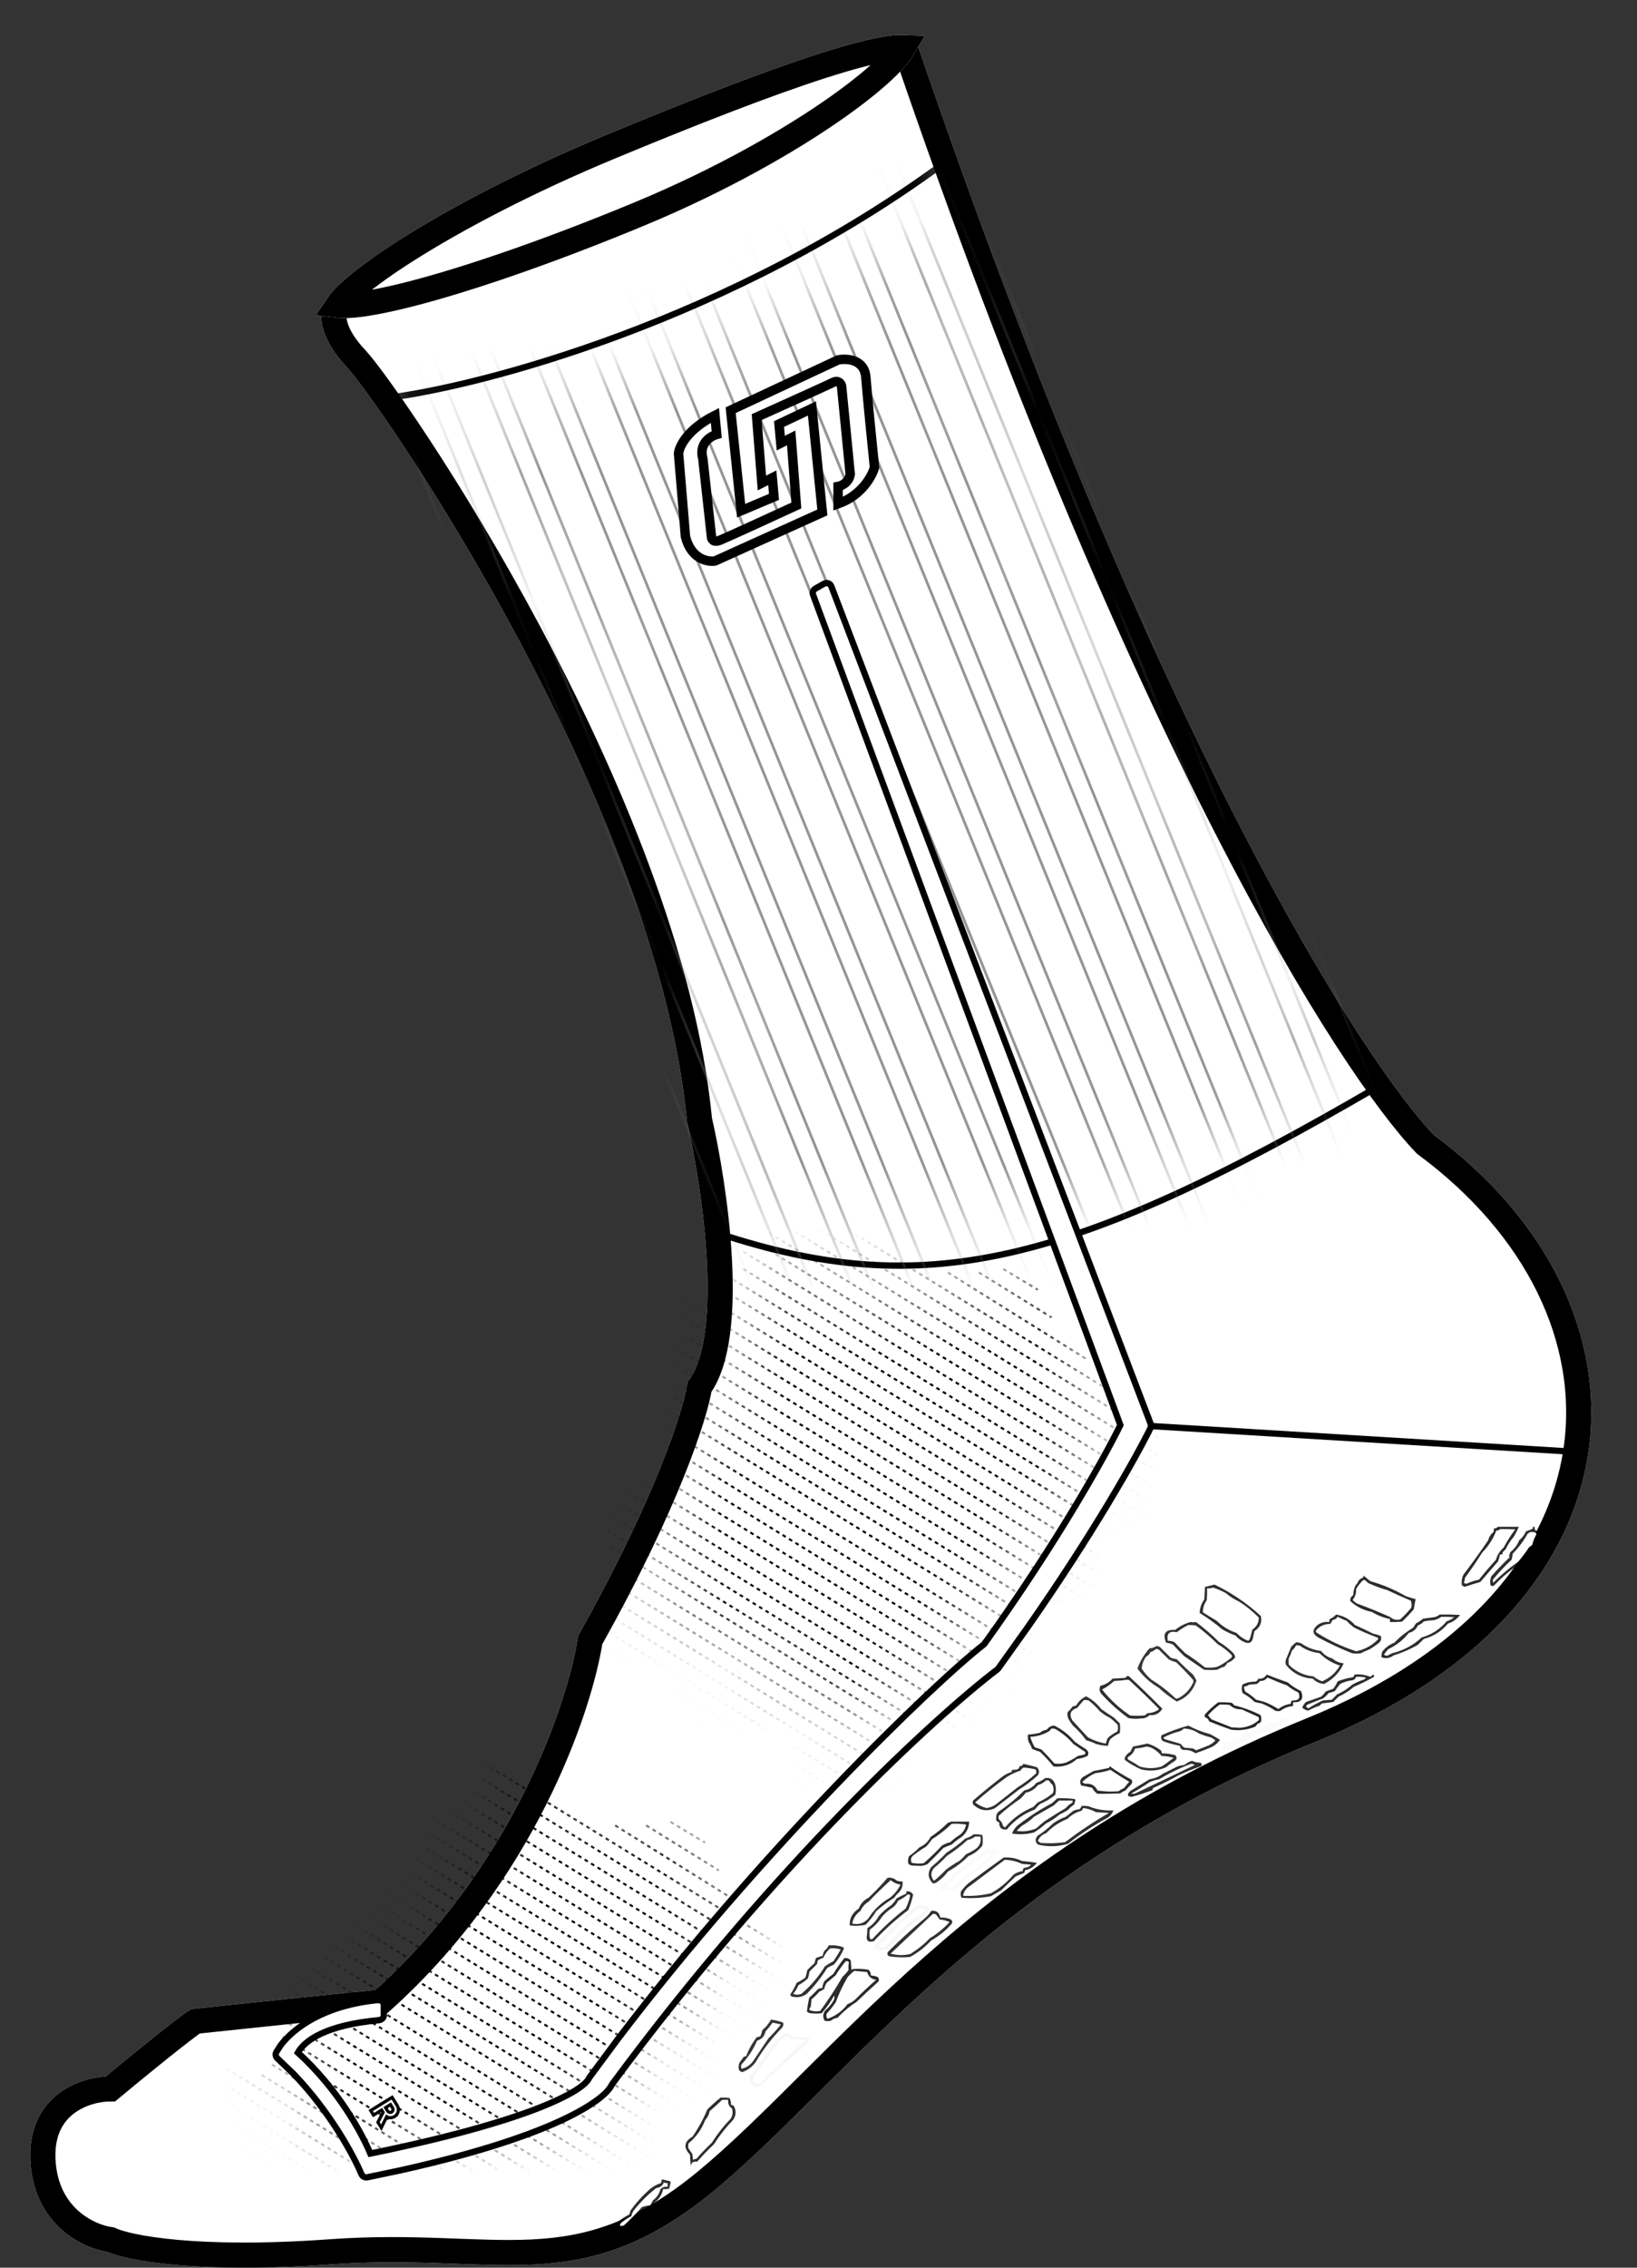 <svg width="26" height="36" viewBox="0 0 26 36" fill="none" xmlns="http://www.w3.org/2000/svg">
<rect x="0" y="0" width="26" height="36" fill="#333333" stroke="none"/>
<path d="M5.662 5.701C5.266 5.283 5.277 4.995 5.332 4.904L14.412 0.859C18.132 11.733 21.446 16.927 22.639 18.166C26.216 20.807 26.05 25.347 20.823 27.466C15.595 29.584 13.284 32.914 11.22 34.62C9.156 36.325 7.918 35.555 5.249 35.748C3.114 35.902 2.03 35.683 1.755 35.555C1.415 35.509 0.726 35.192 0.682 34.289C0.638 33.387 1.379 33.161 1.755 33.161C2.657 32.413 3.03 32.134 3.103 32.088C5.392 31.846 6.02 31.785 6.047 31.785C8.314 29.76 9.209 27.108 9.374 26.035C10.607 23.834 11.046 22.44 11.11 22.018C11.704 21.203 11.357 18.854 11.11 17.78C10.614 12.635 6.157 6.224 5.662 5.701Z" fill="white"/>
<path d="M5.662 5.701C5.266 5.283 5.277 4.995 5.332 4.904L14.412 0.859C18.132 11.733 21.446 16.927 22.639 18.166C26.216 20.807 26.05 25.347 20.823 27.466C15.595 29.584 13.284 32.914 11.22 34.62C9.156 36.325 7.918 35.555 5.249 35.748C3.114 35.902 2.03 35.683 1.755 35.555C1.415 35.509 0.726 35.192 0.682 34.289C0.638 33.387 1.379 33.161 1.755 33.161C2.657 32.413 3.03 32.134 3.103 32.088C5.392 31.846 6.02 31.785 6.047 31.785C8.314 29.76 9.209 27.108 9.374 26.035C10.607 23.834 11.046 22.44 11.11 22.018C11.704 21.203 11.357 18.854 11.11 17.78C10.614 12.635 6.157 6.224 5.662 5.701Z" stroke="white" stroke-width="0.4"/>
<path d="M5.662 5.701C5.266 5.283 5.277 4.995 5.332 4.904L14.412 0.859C18.132 11.733 21.446 16.927 22.639 18.166C26.216 20.807 26.05 25.347 20.823 27.466C15.595 29.584 13.284 32.914 11.22 34.62C9.156 36.325 7.918 35.555 5.249 35.748C3.114 35.902 2.03 35.683 1.755 35.555C1.415 35.509 0.726 35.192 0.682 34.289C0.638 33.387 1.379 33.161 1.755 33.161C2.657 32.413 3.03 32.134 3.103 32.088C5.392 31.846 6.02 31.785 6.047 31.785C8.314 29.76 9.209 27.108 9.374 26.035C10.607 23.834 11.046 22.44 11.11 22.018C11.704 21.203 11.357 18.854 11.11 17.78C10.614 12.635 6.157 6.224 5.662 5.701Z" stroke="black" stroke-width="0.4"/>
<path d="M11.414 19.581C14.661 20.651 16.966 20.119 21.897 17.243" stroke="black" stroke-width="0.1"/>
<mask id="mask0_4708_1822" style="mask-type:alpha" maskUnits="userSpaceOnUse" x="7" y="3" width="15" height="17">
<path d="M11.941 19.194C14.644 20.395 19.323 18.193 21.324 16.942C19.072 15.591 16.007 7.497 14.756 3.619C11.454 5.87 8.251 6.684 7.062 6.809C10.215 10.111 11.629 16.441 11.941 19.194Z" fill="white"/>
</mask>
<g mask="url(#mask0_4708_1822)">
<path d="M5.938 5.683L12.847 22.644M6.486 5.463L13.395 22.424M6.758 5.348L13.668 22.309M7.306 5.129L14.216 22.09M7.579 5.014L14.488 21.975M8.127 4.794L15.037 21.755M8.399 4.68L15.309 21.641M8.948 4.46L15.857 21.421M9.22 4.346L16.129 21.306M9.768 4.126L16.678 21.087M10.04 4.011L16.95 20.972M10.589 3.792L17.498 20.753M10.861 3.677L17.77 20.638M11.409 3.457L18.319 20.418M11.681 3.343L18.591 20.304M12.23 3.123L19.139 20.084M12.502 3.008L19.412 19.97M13.05 2.789L19.96 19.75M13.323 2.674L20.232 19.635M13.871 2.454L20.78 19.416M14.143 2.34L21.053 19.301M14.692 2.12L21.601 19.081M14.964 2.006L21.873 18.967M15.512 1.786L22.422 18.747" stroke="#959595" stroke-width="0.043"/>
</g>
<path d="M9.676 2.338C10.97 1.8 12.167 1.332 13.058 1.046C13.504 0.903 13.865 0.808 14.119 0.771C14.219 0.756 14.294 0.754 14.347 0.756C14.315 0.811 14.26 0.885 14.175 0.975C13.992 1.171 13.7 1.416 13.317 1.688C12.551 2.231 11.442 2.863 10.16 3.395C8.869 3.931 7.642 4.363 6.722 4.614C6.26 4.74 5.883 4.818 5.618 4.843C5.506 4.853 5.423 4.852 5.365 4.845C5.399 4.795 5.456 4.728 5.542 4.648C5.737 4.465 6.045 4.236 6.446 3.981C7.246 3.471 8.39 2.872 9.676 2.338Z" fill="white"/>
<path d="M9.676 2.338C10.97 1.8 12.167 1.332 13.058 1.046C13.504 0.903 13.865 0.808 14.119 0.771C14.219 0.756 14.294 0.754 14.347 0.756C14.315 0.811 14.26 0.885 14.175 0.975C13.992 1.171 13.7 1.416 13.317 1.688C12.551 2.231 11.442 2.863 10.16 3.395C8.869 3.931 7.642 4.363 6.722 4.614C6.26 4.74 5.883 4.818 5.618 4.843C5.506 4.853 5.423 4.852 5.365 4.845C5.399 4.795 5.456 4.728 5.542 4.648C5.737 4.465 6.045 4.236 6.446 3.981C7.246 3.471 8.39 2.872 9.676 2.338Z" stroke="white" stroke-width="0.4"/>
<path d="M9.676 2.338C10.97 1.8 12.167 1.332 13.058 1.046C13.504 0.903 13.865 0.808 14.119 0.771C14.219 0.756 14.294 0.754 14.347 0.756C14.315 0.811 14.26 0.885 14.175 0.975C13.992 1.171 13.7 1.416 13.317 1.688C12.551 2.231 11.442 2.863 10.16 3.395C8.869 3.931 7.642 4.363 6.722 4.614C6.26 4.74 5.883 4.818 5.618 4.843C5.506 4.853 5.423 4.852 5.365 4.845C5.399 4.795 5.456 4.728 5.542 4.648C5.737 4.465 6.045 4.236 6.446 3.981C7.246 3.471 8.39 2.872 9.676 2.338Z" stroke="black" stroke-width="0.4"/>
<mask id="mask1_4708_1822" style="mask-type:alpha" maskUnits="userSpaceOnUse" x="0" y="0" width="26" height="37">
<path d="M5.332 4.904C5.277 4.995 5.266 5.283 5.662 5.701C6.157 6.224 10.614 12.635 11.11 17.78C11.357 18.854 11.704 21.203 11.11 22.018C11.046 22.44 10.607 23.834 9.374 26.035C9.209 27.108 8.314 29.76 6.047 31.785C6.033 31.785 5.854 31.802 5.357 31.853C4.906 31.899 4.193 31.973 3.103 32.088C3.03 32.134 2.657 32.413 1.755 33.161C1.379 33.161 0.638 33.387 0.682 34.289C0.726 35.192 1.415 35.509 1.755 35.555C2.03 35.683 3.114 35.902 5.249 35.748C7.918 35.555 9.156 36.325 11.22 34.62C13.284 32.914 15.595 29.584 20.823 27.466C26.05 25.347 26.216 20.807 22.639 18.166C21.446 16.927 18.132 11.733 14.412 0.859C12.275 1.317 7.467 2.768 5.332 4.904Z" fill="#D9D9D9"/>
<path d="M5.357 31.853C5.854 31.802 6.033 31.785 6.047 31.785C8.314 29.76 9.209 27.108 9.374 26.035C10.607 23.834 11.046 22.44 11.11 22.018C11.704 21.203 11.357 18.854 11.11 17.78C10.614 12.635 6.157 6.224 5.662 5.701C5.266 5.283 5.277 4.995 5.332 4.904C7.467 2.768 12.275 1.317 14.412 0.859C18.132 11.733 21.446 16.927 22.639 18.166C26.216 20.807 26.05 25.347 20.823 27.466C15.595 29.584 13.284 32.914 11.22 34.62C9.156 36.325 7.918 35.555 5.249 35.748C3.114 35.902 2.03 35.683 1.755 35.555C1.415 35.509 0.726 35.192 0.682 34.289C0.638 33.387 1.379 33.161 1.755 33.161C2.657 32.413 3.03 32.134 3.103 32.088C4.193 31.973 4.906 31.899 5.357 31.853ZM5.357 31.853C5 32 4.268 32.354 4.202 32.596C4.697 33.137 5.665 34.28 5.577 34.522C6.183 34.439 7.685 34.12 8.852 33.504C10.31 32.733 12.594 28.964 13.474 28.441C14.355 27.918 14.685 27.175 15.73 26.35C16.567 25.69 17.62 23.635 18.042 22.691C17.941 22.223 17.59 20.897 16.996 19.334C16.402 17.771 13.942 12.006 12.786 9.318" stroke="black" stroke-width="0.4"/>
<path d="M5.357 31.853C5.854 31.802 6.033 31.785 6.047 31.785C8.314 29.76 9.209 27.108 9.374 26.035C10.607 23.834 11.046 22.44 11.11 22.018C11.704 21.203 11.357 18.854 11.11 17.78C10.614 12.635 6.157 6.224 5.662 5.701C5.266 5.283 5.277 4.995 5.332 4.904C7.467 2.768 12.275 1.317 14.412 0.859C18.132 11.733 21.446 16.927 22.639 18.166C26.216 20.807 26.05 25.347 20.823 27.466C15.595 29.584 13.284 32.914 11.22 34.62C9.156 36.325 7.918 35.555 5.249 35.748C3.114 35.902 2.03 35.683 1.755 35.555C1.415 35.509 0.726 35.192 0.682 34.289C0.638 33.387 1.379 33.161 1.755 33.161C2.657 32.413 3.03 32.134 3.103 32.088C4.193 31.973 4.906 31.899 5.357 31.853ZM5.357 31.853C5 32 4.268 32.354 4.202 32.596C4.697 33.137 5.665 34.28 5.577 34.522C6.183 34.439 7.685 34.12 8.852 33.504C10.31 32.733 12.594 28.964 13.474 28.441C14.355 27.918 14.685 27.175 15.73 26.35C16.567 25.69 17.62 23.635 18.042 22.691C17.941 22.223 17.59 20.897 16.996 19.334C16.402 17.771 13.942 12.006 12.786 9.318" stroke="white" stroke-width="0.4"/>
</mask>
<g mask="url(#mask1_4708_1822)">
<path d="M6.129 6.32C7.642 6.136 11.632 5.082 15.044 2.55" stroke="black" stroke-width="0.1"/>
</g>
<path d="M12.266 7.585L12.101 7.668L12.018 6.622C12.385 6.457 13.141 6.116 13.229 6.072C13.317 6.028 13.357 6.09 13.366 6.127L13.504 7.53C13.482 7.662 13.366 7.713 13.311 7.723V7.998C13.686 7.866 13.852 7.557 13.889 7.42C13.852 7.062 13.774 6.275 13.752 5.989C13.73 5.703 13.449 5.686 13.311 5.714L11.605 6.512L11.771 8.108L12.293 7.888L12.266 7.585Z" fill="white" stroke="black" stroke-width="0.15"/>
<path d="M18.234 22.636L25.031 23.049" stroke="black" stroke-width="0.1"/>
<mask id="mask2_4708_1822" style="mask-type:alpha" maskUnits="userSpaceOnUse" x="10" y="20" width="8" height="8">
<path d="M16.652 20.214C14.736 20.94 12.677 20.517 11.887 20.214C12.104 21.352 10.892 23.974 10.258 25.143L13.64 27.423C15.971 25.619 17.162 23.402 17.467 22.519L16.652 20.214Z" fill="#D9D9D9"/>
</mask>
<g mask="url(#mask2_4708_1822)">
<line y1="-0.016" x2="0.642" y2="-0.016" transform="matrix(0.857 0.514 -0.515 0.857 15.926 20.159)" stroke="black" stroke-width="0.032" stroke-dasharray="0.06 0.06"/>
<line y1="-0.016" x2="1.359" y2="-0.016" transform="matrix(0.85 0.526 -0.526 0.85 15.539 20.214)" stroke="black" stroke-width="0.032" stroke-dasharray="0.06 0.06"/>
<line y1="-0.016" x2="2.596" y2="-0.016" transform="matrix(0.848 0.53 -0.53 0.848 15.047 20.214)" stroke="black" stroke-width="0.032" stroke-dasharray="0.06 0.06"/>
<line y1="-0.016" x2="8.721" y2="-0.016" transform="matrix(0.852 0.524 -0.524 0.852 12.238 18.783)" stroke="black" stroke-width="0.032" stroke-dasharray="0.06 0.06"/>
<line y1="-0.016" x2="8.721" y2="-0.016" transform="matrix(0.852 0.524 -0.524 0.852 11.797 18.783)" stroke="black" stroke-width="0.032" stroke-dasharray="0.06 0.06"/>
<line y1="-0.016" x2="8.721" y2="-0.016" transform="matrix(0.852 0.524 -0.524 0.852 11.797 19.059)" stroke="black" stroke-width="0.032" stroke-dasharray="0.06 0.06"/>
<line y1="-0.016" x2="8.721" y2="-0.016" transform="matrix(0.852 0.524 -0.524 0.852 11.797 19.334)" stroke="black" stroke-width="0.032" stroke-dasharray="0.06 0.06"/>
<line y1="-0.016" x2="8.721" y2="-0.016" transform="matrix(0.852 0.524 -0.524 0.852 11.797 19.609)" stroke="black" stroke-width="0.032" stroke-dasharray="0.06 0.06"/>
<line y1="-0.016" x2="8.721" y2="-0.016" transform="matrix(0.852 0.524 -0.524 0.852 11.797 19.884)" stroke="black" stroke-width="0.032" stroke-dasharray="0.06 0.06"/>
<line y1="-0.016" x2="8.721" y2="-0.016" transform="matrix(0.852 0.524 -0.524 0.852 11.797 20.159)" stroke="black" stroke-width="0.032" stroke-dasharray="0.06 0.06"/>
<line y1="-0.016" x2="8.721" y2="-0.016" transform="matrix(0.852 0.524 -0.524 0.852 11.633 20.325)" stroke="black" stroke-width="0.032" stroke-dasharray="0.06 0.06"/>
<line y1="-0.016" x2="8.721" y2="-0.016" transform="matrix(0.852 0.524 -0.524 0.852 11.469 20.489)" stroke="black" stroke-width="0.032" stroke-dasharray="0.06 0.06"/>
<line y1="-0.016" x2="8.721" y2="-0.016" transform="matrix(0.852 0.524 -0.524 0.852 11.191 20.6)" stroke="black" stroke-width="0.032" stroke-dasharray="0.06 0.06"/>
<line y1="-0.016" x2="8.721" y2="-0.016" transform="matrix(0.852 0.524 -0.524 0.852 10.75 20.6)" stroke="black" stroke-width="0.032" stroke-dasharray="0.06 0.06"/>
<line y1="-0.016" x2="8.721" y2="-0.016" transform="matrix(0.852 0.524 -0.524 0.852 10.75 20.875)" stroke="black" stroke-width="0.032" stroke-dasharray="0.06 0.06"/>
<line y1="-0.016" x2="8.721" y2="-0.016" transform="matrix(0.852 0.524 -0.524 0.852 10.75 21.15)" stroke="black" stroke-width="0.032" stroke-dasharray="0.06 0.06"/>
<line y1="-0.016" x2="8.721" y2="-0.016" transform="matrix(0.852 0.524 -0.524 0.852 10.75 21.425)" stroke="black" stroke-width="0.032" stroke-dasharray="0.06 0.06"/>
<line y1="-0.016" x2="8.721" y2="-0.016" transform="matrix(0.852 0.524 -0.524 0.852 10.75 21.7)" stroke="black" stroke-width="0.032" stroke-dasharray="0.06 0.06"/>
<line y1="-0.016" x2="8.721" y2="-0.016" transform="matrix(0.852 0.524 -0.524 0.852 10.75 21.976)" stroke="black" stroke-width="0.032" stroke-dasharray="0.06 0.06"/>
<line y1="-0.016" x2="8.721" y2="-0.016" transform="matrix(0.852 0.524 -0.524 0.852 10.586 22.141)" stroke="black" stroke-width="0.032" stroke-dasharray="0.06 0.06"/>
<line y1="-0.016" x2="8.721" y2="-0.016" transform="matrix(0.852 0.524 -0.524 0.852 10.422 22.306)" stroke="black" stroke-width="0.032" stroke-dasharray="0.06 0.06"/>
<line y1="-0.016" x2="8.721" y2="-0.016" transform="matrix(0.852 0.524 -0.524 0.852 10.203 22.471)" stroke="black" stroke-width="0.032" stroke-dasharray="0.06 0.06"/>
<line y1="-0.016" x2="8.721" y2="-0.016" transform="matrix(0.852 0.524 -0.524 0.852 9.762 22.471)" stroke="black" stroke-width="0.032" stroke-dasharray="0.06 0.06"/>
<line y1="-0.016" x2="8.721" y2="-0.016" transform="matrix(0.852 0.524 -0.524 0.852 9.762 22.746)" stroke="black" stroke-width="0.032" stroke-dasharray="0.06 0.06"/>
<line y1="-0.016" x2="8.721" y2="-0.016" transform="matrix(0.852 0.524 -0.524 0.852 9.762 23.021)" stroke="black" stroke-width="0.032" stroke-dasharray="0.06 0.06"/>
<line y1="-0.016" x2="8.721" y2="-0.016" transform="matrix(0.852 0.524 -0.524 0.852 9.762 23.296)" stroke="black" stroke-width="0.032" stroke-dasharray="0.06 0.06"/>
<line y1="-0.016" x2="8.721" y2="-0.016" transform="matrix(0.852 0.524 -0.524 0.852 9.762 23.571)" stroke="black" stroke-width="0.032" stroke-dasharray="0.06 0.06"/>
<line y1="-0.016" x2="8.721" y2="-0.016" transform="matrix(0.852 0.524 -0.524 0.852 9.762 23.846)" stroke="black" stroke-width="0.032" stroke-dasharray="0.06 0.06"/>
<line y1="-0.016" x2="8.721" y2="-0.016" transform="matrix(0.852 0.524 -0.524 0.852 9.594 24.011)" stroke="black" stroke-width="0.032" stroke-dasharray="0.06 0.06"/>
<line y1="-0.016" x2="8.721" y2="-0.016" transform="matrix(0.852 0.524 -0.524 0.852 9.43 24.177)" stroke="black" stroke-width="0.032" stroke-dasharray="0.06 0.06"/>
<line y1="-0.016" x2="8.721" y2="-0.016" transform="matrix(0.852 0.524 -0.524 0.852 8.77 24.011)" stroke="black" stroke-width="0.032" stroke-dasharray="0.06 0.06"/>
<line y1="-0.016" x2="8.721" y2="-0.016" transform="matrix(0.852 0.524 -0.524 0.852 8.332 24.011)" stroke="black" stroke-width="0.032" stroke-dasharray="0.06 0.06"/>
<line y1="-0.016" x2="8.721" y2="-0.016" transform="matrix(0.852 0.524 -0.524 0.852 8.332 24.286)" stroke="black" stroke-width="0.032" stroke-dasharray="0.06 0.06"/>
<line y1="-0.016" x2="8.721" y2="-0.016" transform="matrix(0.852 0.524 -0.524 0.852 8.332 24.561)" stroke="black" stroke-width="0.032" stroke-dasharray="0.06 0.06"/>
<line y1="-0.016" x2="8.721" y2="-0.016" transform="matrix(0.852 0.524 -0.524 0.852 8.332 24.836)" stroke="black" stroke-width="0.032" stroke-dasharray="0.06 0.06"/>
<line y1="-0.016" x2="8.721" y2="-0.016" transform="matrix(0.852 0.524 -0.524 0.852 8.332 25.112)" stroke="black" stroke-width="0.032" stroke-dasharray="0.06 0.06"/>
<line y1="-0.016" x2="8.721" y2="-0.016" transform="matrix(0.852 0.524 -0.524 0.852 8.332 25.387)" stroke="black" stroke-width="0.032" stroke-dasharray="0.06 0.06"/>
<line y1="-0.016" x2="8.721" y2="-0.016" transform="matrix(0.852 0.524 -0.524 0.852 8.164 25.552)" stroke="black" stroke-width="0.032" stroke-dasharray="0.06 0.06"/>
<line y1="-0.016" x2="8.721" y2="-0.016" transform="matrix(0.852 0.524 -0.524 0.852 8 25.717)" stroke="black" stroke-width="0.032" stroke-dasharray="0.06 0.06"/>
</g>
<mask id="mask3_4708_1822" style="mask-type:alpha" maskUnits="userSpaceOnUse" x="4" y="28" width="8" height="6">
<path d="M11.274 30.23C10.052 31.614 9.366 32.644 9.101 32.981C7.996 33.522 7.247 33.695 6.019 33.944L5.578 33.201C5.563 33.185 5.108 32.704 4.945 32.568C4.782 32.431 5.942 32.169 6.376 31.77C7.553 30.781 8.533 29.238 8.688 28.579L11.274 30.23Z" fill="#D9D9D9"/>
<path d="M11.274 30.23C10.052 31.614 9.366 32.644 9.101 32.981C7.996 33.522 7.247 33.695 6.019 33.944L5.578 33.201C5.563 33.185 5.108 32.704 4.945 32.568C4.782 32.431 5.942 32.169 6.376 31.77C7.553 30.781 8.533 29.238 8.688 28.579L11.274 30.23Z" stroke="black"/>
</mask>
<g mask="url(#mask3_4708_1822)">
<line y1="-0.016" x2="0.642" y2="-0.016" transform="matrix(0.857 0.514 -0.515 0.857 10.641 28.936)" stroke="black" stroke-width="0.032" stroke-dasharray="0.06 0.06"/>
<line y1="-0.016" x2="1.359" y2="-0.016" transform="matrix(0.85 0.526 -0.526 0.85 10.254 28.992)" stroke="black" stroke-width="0.032" stroke-dasharray="0.06 0.06"/>
<line y1="-0.016" x2="2.596" y2="-0.016" transform="matrix(0.848 0.53 -0.53 0.848 9.762 28.992)" stroke="black" stroke-width="0.032" stroke-dasharray="0.06 0.06"/>
<line y1="-0.016" x2="8.721" y2="-0.016" transform="matrix(0.852 0.524 -0.524 0.852 6.953 27.561)" stroke="black" stroke-width="0.032" stroke-dasharray="0.06 0.06"/>
<line y1="-0.016" x2="8.721" y2="-0.016" transform="matrix(0.852 0.524 -0.524 0.852 6.516 27.561)" stroke="black" stroke-width="0.032" stroke-dasharray="0.06 0.06"/>
<line y1="-0.016" x2="8.721" y2="-0.016" transform="matrix(0.852 0.524 -0.524 0.852 6.516 27.836)" stroke="black" stroke-width="0.032" stroke-dasharray="0.06 0.06"/>
<line y1="-0.016" x2="8.721" y2="-0.016" transform="matrix(0.852 0.524 -0.524 0.852 6.516 28.111)" stroke="black" stroke-width="0.032" stroke-dasharray="0.06 0.06"/>
<line y1="-0.016" x2="8.721" y2="-0.016" transform="matrix(0.852 0.524 -0.524 0.852 6.516 28.387)" stroke="black" stroke-width="0.032" stroke-dasharray="0.06 0.06"/>
<line y1="-0.016" x2="8.721" y2="-0.016" transform="matrix(0.852 0.524 -0.524 0.852 6.516 28.662)" stroke="black" stroke-width="0.032" stroke-dasharray="0.06 0.06"/>
<line y1="-0.016" x2="8.721" y2="-0.016" transform="matrix(0.852 0.524 -0.524 0.852 6.516 28.936)" stroke="black" stroke-width="0.032" stroke-dasharray="0.06 0.06"/>
<line y1="-0.016" x2="8.721" y2="-0.016" transform="matrix(0.852 0.524 -0.524 0.852 6.348 29.102)" stroke="black" stroke-width="0.032" stroke-dasharray="0.06 0.06"/>
<line y1="-0.016" x2="8.721" y2="-0.016" transform="matrix(0.852 0.524 -0.524 0.852 6.184 29.267)" stroke="black" stroke-width="0.032" stroke-dasharray="0.06 0.06"/>
<line y1="-0.016" x2="8.721" y2="-0.016" transform="matrix(0.852 0.524 -0.524 0.852 5.91 29.377)" stroke="black" stroke-width="0.032" stroke-dasharray="0.06 0.06"/>
<line y1="-0.016" x2="8.721" y2="-0.016" transform="matrix(0.852 0.524 -0.524 0.852 5.469 29.377)" stroke="black" stroke-width="0.032" stroke-dasharray="0.06 0.06"/>
<line y1="-0.016" x2="8.721" y2="-0.016" transform="matrix(0.852 0.524 -0.524 0.852 5.469 29.652)" stroke="black" stroke-width="0.032" stroke-dasharray="0.06 0.06"/>
<line y1="-0.016" x2="8.721" y2="-0.016" transform="matrix(0.852 0.524 -0.524 0.852 5.469 29.927)" stroke="black" stroke-width="0.032" stroke-dasharray="0.06 0.06"/>
<line y1="-0.016" x2="8.721" y2="-0.016" transform="matrix(0.852 0.524 -0.524 0.852 5.469 30.203)" stroke="black" stroke-width="0.032" stroke-dasharray="0.06 0.06"/>
<line y1="-0.016" x2="8.721" y2="-0.016" transform="matrix(0.852 0.524 -0.524 0.852 5.469 30.477)" stroke="black" stroke-width="0.032" stroke-dasharray="0.06 0.06"/>
<line y1="-0.016" x2="8.721" y2="-0.016" transform="matrix(0.852 0.524 -0.524 0.852 5.469 30.752)" stroke="black" stroke-width="0.032" stroke-dasharray="0.06 0.06"/>
<line y1="-0.016" x2="8.721" y2="-0.016" transform="matrix(0.852 0.524 -0.524 0.852 5.305 30.918)" stroke="black" stroke-width="0.032" stroke-dasharray="0.06 0.06"/>
<line y1="-0.016" x2="8.721" y2="-0.016" transform="matrix(0.852 0.524 -0.524 0.852 5.141 31.082)" stroke="black" stroke-width="0.032" stroke-dasharray="0.06 0.06"/>
<line y1="-0.016" x2="8.721" y2="-0.016" transform="matrix(0.852 0.524 -0.524 0.852 4.918 31.248)" stroke="black" stroke-width="0.032" stroke-dasharray="0.06 0.06"/>
<line y1="-0.016" x2="8.721" y2="-0.016" transform="matrix(0.852 0.524 -0.524 0.852 4.477 31.248)" stroke="black" stroke-width="0.032" stroke-dasharray="0.06 0.06"/>
<line y1="-0.016" x2="8.721" y2="-0.016" transform="matrix(0.852 0.524 -0.524 0.852 4.477 31.523)" stroke="black" stroke-width="0.032" stroke-dasharray="0.06 0.06"/>
<line y1="-0.016" x2="8.721" y2="-0.016" transform="matrix(0.852 0.524 -0.524 0.852 4.477 31.798)" stroke="black" stroke-width="0.032" stroke-dasharray="0.06 0.06"/>
<line y1="-0.016" x2="8.721" y2="-0.016" transform="matrix(0.852 0.524 -0.524 0.852 4.477 32.074)" stroke="black" stroke-width="0.032" stroke-dasharray="0.06 0.06"/>
<line y1="-0.016" x2="8.721" y2="-0.016" transform="matrix(0.852 0.524 -0.524 0.852 4.477 32.349)" stroke="black" stroke-width="0.032" stroke-dasharray="0.06 0.06"/>
<line y1="-0.016" x2="8.721" y2="-0.016" transform="matrix(0.852 0.524 -0.524 0.852 4.477 32.623)" stroke="black" stroke-width="0.032" stroke-dasharray="0.06 0.06"/>
<line y1="-0.016" x2="8.721" y2="-0.016" transform="matrix(0.852 0.524 -0.524 0.852 4.312 32.789)" stroke="black" stroke-width="0.032" stroke-dasharray="0.06 0.06"/>
<line y1="-0.016" x2="8.721" y2="-0.016" transform="matrix(0.852 0.524 -0.524 0.852 4.148 32.954)" stroke="black" stroke-width="0.032" stroke-dasharray="0.06 0.06"/>
<line y1="-0.016" x2="8.721" y2="-0.016" transform="matrix(0.852 0.524 -0.524 0.852 3.484 32.789)" stroke="black" stroke-width="0.032" stroke-dasharray="0.06 0.06"/>
<line y1="-0.016" x2="8.721" y2="-0.016" transform="matrix(0.852 0.524 -0.524 0.852 3.047 32.789)" stroke="black" stroke-width="0.032" stroke-dasharray="0.06 0.06"/>
<line y1="-0.016" x2="8.721" y2="-0.016" transform="matrix(0.852 0.524 -0.524 0.852 3.047 33.064)" stroke="black" stroke-width="0.032" stroke-dasharray="0.06 0.06"/>
<line y1="-0.016" x2="8.721" y2="-0.016" transform="matrix(0.852 0.524 -0.524 0.852 3.047 33.339)" stroke="black" stroke-width="0.032" stroke-dasharray="0.06 0.06"/>
<line y1="-0.016" x2="8.721" y2="-0.016" transform="matrix(0.852 0.524 -0.524 0.852 3.047 33.614)" stroke="black" stroke-width="0.032" stroke-dasharray="0.06 0.06"/>
<line y1="-0.016" x2="8.721" y2="-0.016" transform="matrix(0.852 0.524 -0.524 0.852 3.047 33.89)" stroke="black" stroke-width="0.032" stroke-dasharray="0.06 0.06"/>
</g>
<mask id="path-88-outside-1_4708_1822" maskUnits="userSpaceOnUse" x="4.936" y="32.816" width="2.227" height="1.903" fill="black">
<rect fill="white" x="4.936" y="32.816" width="2.227" height="1.903"/>
<path d="M6.056 33.778L6.002 33.691L6.084 33.534L6.062 33.498L5.932 33.578L5.888 33.506L6.227 33.296L6.308 33.427C6.32 33.446 6.326 33.466 6.327 33.488C6.328 33.511 6.323 33.532 6.313 33.551C6.303 33.571 6.288 33.587 6.269 33.599C6.248 33.612 6.226 33.619 6.204 33.619C6.181 33.62 6.161 33.614 6.142 33.602L6.056 33.778ZM6.202 33.41L6.124 33.459L6.156 33.511C6.163 33.523 6.173 33.53 6.185 33.533C6.198 33.537 6.21 33.535 6.221 33.528C6.232 33.521 6.239 33.511 6.241 33.499C6.244 33.486 6.241 33.474 6.234 33.462L6.202 33.41Z"/>
</mask>
<path d="M6.056 33.778L6.002 33.691L6.084 33.534L6.062 33.498L5.932 33.578L5.888 33.506L6.227 33.296L6.308 33.427C6.32 33.446 6.326 33.466 6.327 33.488C6.328 33.511 6.323 33.532 6.313 33.551C6.303 33.571 6.288 33.587 6.269 33.599C6.248 33.612 6.226 33.619 6.204 33.619C6.181 33.62 6.161 33.614 6.142 33.602L6.056 33.778ZM6.202 33.41L6.124 33.459L6.156 33.511C6.163 33.523 6.173 33.53 6.185 33.533C6.198 33.537 6.21 33.535 6.221 33.528C6.232 33.521 6.239 33.511 6.241 33.499C6.244 33.486 6.241 33.474 6.234 33.462L6.202 33.41Z" fill="white"/>
<path d="M6.056 33.778L6.035 33.791L6.059 33.831L6.079 33.789L6.056 33.778ZM6.002 33.691L5.98 33.679L5.973 33.692L5.981 33.704L6.002 33.691ZM6.084 33.534L6.107 33.546L6.113 33.533L6.106 33.521L6.084 33.534ZM6.062 33.498L6.083 33.484L6.07 33.463L6.048 33.476L6.062 33.498ZM5.932 33.578L5.911 33.591L5.924 33.612L5.945 33.599L5.932 33.578ZM5.888 33.506L5.874 33.484L5.853 33.498L5.866 33.519L5.888 33.506ZM6.227 33.296L6.249 33.282L6.235 33.261L6.214 33.274L6.227 33.296ZM6.327 33.488L6.302 33.489L6.327 33.488ZM6.313 33.551L6.29 33.54L6.29 33.54L6.313 33.551ZM6.204 33.619L6.203 33.594L6.204 33.619ZM6.142 33.602L6.155 33.581L6.132 33.566L6.119 33.591L6.142 33.602ZM6.202 33.41L6.224 33.397L6.21 33.376L6.189 33.389L6.202 33.41ZM6.124 33.459L6.11 33.438L6.089 33.451L6.102 33.472L6.124 33.459ZM6.241 33.499L6.216 33.494L6.216 33.494L6.241 33.499ZM6.056 33.778L6.078 33.765L6.024 33.678L6.002 33.691L5.981 33.704L6.035 33.791L6.056 33.778ZM6.002 33.691L6.025 33.703L6.107 33.546L6.084 33.534L6.062 33.522L5.98 33.679L6.002 33.691ZM6.084 33.534L6.106 33.521L6.083 33.484L6.062 33.498L6.04 33.511L6.063 33.547L6.084 33.534ZM6.062 33.498L6.048 33.476L5.919 33.556L5.932 33.578L5.945 33.599L6.075 33.519L6.062 33.498ZM5.932 33.578L5.954 33.564L5.909 33.493L5.888 33.506L5.866 33.519L5.911 33.591L5.932 33.578ZM5.888 33.506L5.901 33.527L6.24 33.317L6.227 33.296L6.214 33.274L5.874 33.484L5.888 33.506ZM6.227 33.296L6.206 33.309L6.287 33.44L6.308 33.427L6.33 33.413L6.249 33.282L6.227 33.296ZM6.308 33.427L6.287 33.44C6.296 33.455 6.301 33.471 6.302 33.489L6.327 33.488L6.352 33.487C6.351 33.461 6.344 33.436 6.33 33.413L6.308 33.427ZM6.327 33.488L6.302 33.489C6.302 33.507 6.299 33.524 6.29 33.54L6.313 33.551L6.335 33.563C6.348 33.539 6.353 33.514 6.352 33.487L6.327 33.488ZM6.313 33.551L6.29 33.54C6.282 33.556 6.271 33.568 6.256 33.577L6.269 33.599L6.283 33.62C6.306 33.606 6.323 33.587 6.335 33.563L6.313 33.551ZM6.269 33.599L6.256 33.577C6.238 33.588 6.22 33.594 6.203 33.594L6.204 33.619L6.204 33.645C6.232 33.644 6.258 33.635 6.283 33.62L6.269 33.599ZM6.204 33.619L6.203 33.594C6.186 33.594 6.17 33.59 6.155 33.581L6.142 33.602L6.129 33.624C6.152 33.638 6.177 33.645 6.204 33.645L6.204 33.619ZM6.142 33.602L6.119 33.591L6.034 33.767L6.056 33.778L6.079 33.789L6.165 33.614L6.142 33.602ZM6.202 33.41L6.189 33.389L6.11 33.438L6.124 33.459L6.137 33.481L6.215 33.432L6.202 33.41ZM6.124 33.459L6.102 33.472L6.134 33.524L6.156 33.511L6.177 33.498L6.145 33.446L6.124 33.459ZM6.156 33.511L6.134 33.524C6.145 33.541 6.16 33.553 6.179 33.558L6.185 33.533L6.192 33.509C6.186 33.507 6.181 33.504 6.177 33.498L6.156 33.511ZM6.185 33.533L6.179 33.558C6.198 33.563 6.217 33.56 6.234 33.549L6.221 33.528L6.208 33.506C6.202 33.51 6.197 33.511 6.192 33.509L6.185 33.533ZM6.221 33.528L6.234 33.549C6.251 33.539 6.262 33.523 6.266 33.504L6.241 33.499L6.216 33.494C6.215 33.5 6.213 33.503 6.208 33.506L6.221 33.528ZM6.241 33.499L6.266 33.504C6.27 33.484 6.266 33.466 6.256 33.449L6.234 33.462L6.213 33.476C6.217 33.482 6.218 33.488 6.216 33.494L6.241 33.499ZM6.234 33.462L6.256 33.449L6.224 33.397L6.202 33.41L6.181 33.424L6.213 33.476L6.234 33.462Z" fill="black" mask="url(#path-88-outside-1_4708_1822)"/>
<path d="M13.121 9.256C13.145 9.254 13.168 9.262 13.185 9.278L13.204 9.308L18.276 22.605L18.281 22.637L18.273 22.67C18.042 23.139 17.368 24.337 16.325 25.829L15.856 26.486L15.84 26.503C14.887 27.227 12.332 29.556 9.72 33.09C9.686 33.165 9.6 33.257 9.455 33.359C9.306 33.465 9.09 33.587 8.79 33.718C8.265 33.947 7.479 34.206 6.343 34.458L5.833 34.565C5.806 34.571 5.777 34.562 5.758 34.542L5.742 34.518C5.607 34.199 5.234 33.517 4.663 32.924L4.406 32.677C4.38 32.653 4.37 32.613 4.388 32.579L4.455 32.473C4.653 32.206 5.135 31.834 6.006 31.751L6.04 31.756C6.072 31.767 6.096 31.796 6.096 31.832V31.989C6.096 32.022 6.077 32.049 6.05 32.062L6.021 32.07C5.165 32.149 4.838 32.397 4.731 32.585C5.369 33.168 5.737 33.845 5.882 34.188C7.145 33.93 7.994 33.682 8.539 33.471C8.812 33.364 9.008 33.268 9.141 33.185C9.275 33.1 9.337 33.034 9.354 32.992L9.364 32.977L9.813 32.371C12.091 29.37 14.815 26.736 15.632 26.101C16.802 24.47 17.554 23.116 17.794 22.623L12.914 9.443C12.9 9.406 12.916 9.364 12.95 9.345L13.087 9.266L13.121 9.256Z" fill="white" stroke="black" stroke-width="0.1"/>
<path d="M11.383 6.897L11.355 6.594C10.915 6.815 10.787 7.09 10.777 7.2L10.887 8.52C10.976 8.873 11.236 8.924 11.355 8.906L13.061 8.135L12.896 6.484L12.373 6.732L12.401 7.035L12.566 6.952L12.648 8.025C12.291 8.19 11.548 8.531 11.438 8.575C11.328 8.62 11.3 8.557 11.3 8.52L11.163 7.282C11.097 7.04 11.282 6.925 11.383 6.897Z" fill="white" stroke="black" stroke-width="0.15"/>
<path opacity="0.83" fill-rule="evenodd" clip-rule="evenodd" d="M23.788 24.238C23.899 24.238 24.012 24.238 24.123 24.238C24.101 24.29 24.075 24.342 24.045 24.393C23.993 24.454 23.949 24.521 23.913 24.595C23.895 24.613 23.878 24.631 23.86 24.649C23.863 24.653 23.867 24.657 23.872 24.66C23.859 24.675 23.843 24.681 23.823 24.678C23.817 24.715 23.807 24.751 23.794 24.786C23.7 24.895 23.605 25.004 23.512 25.113C23.428 25.138 23.346 25.163 23.266 25.19C23.248 25.186 23.232 25.178 23.218 25.167C23.21 25.109 23.218 25.053 23.242 25C23.379 24.82 23.511 24.637 23.637 24.452C23.65 24.399 23.678 24.355 23.721 24.321C23.727 24.302 23.729 24.282 23.727 24.262C23.754 24.266 23.774 24.258 23.788 24.238Z" fill="black"/>
<path opacity="0.819" fill-rule="evenodd" clip-rule="evenodd" d="M24.339 24.238C24.351 24.238 24.363 24.238 24.375 24.238C24.369 24.283 24.389 24.307 24.435 24.309C24.435 24.341 24.435 24.373 24.435 24.404C24.404 24.447 24.382 24.494 24.369 24.547C24.291 24.62 24.227 24.703 24.177 24.797C24.013 24.905 23.863 25.03 23.727 25.173C23.708 25.181 23.69 25.179 23.674 25.167C23.663 25.117 23.667 25.07 23.686 25.024C23.778 24.92 23.876 24.819 23.979 24.72C23.974 24.715 23.97 24.709 23.967 24.702C23.975 24.683 23.981 24.663 23.985 24.643C24.051 24.591 24.099 24.527 24.129 24.452C24.177 24.413 24.213 24.366 24.237 24.309C24.273 24.3 24.307 24.286 24.339 24.268C24.352 24.258 24.352 24.248 24.339 24.238Z" fill="black"/>
<path fill-rule="evenodd" clip-rule="evenodd" d="M23.826 24.274C23.906 24.272 23.986 24.274 24.066 24.28C23.996 24.372 23.934 24.469 23.88 24.571C23.82 24.623 23.78 24.687 23.76 24.762C23.666 24.864 23.576 24.969 23.49 25.078C23.421 25.091 23.355 25.113 23.292 25.143C23.278 25.139 23.264 25.135 23.25 25.131C23.259 25.104 23.265 25.076 23.268 25.048C23.365 24.916 23.457 24.781 23.544 24.643C23.643 24.542 23.717 24.427 23.766 24.297C23.791 24.299 23.811 24.291 23.826 24.274Z" fill="white"/>
<path fill-rule="evenodd" clip-rule="evenodd" d="M24.307 24.321C24.331 24.319 24.355 24.321 24.379 24.327C24.391 24.333 24.399 24.343 24.403 24.357C24.372 24.409 24.351 24.464 24.337 24.523C24.323 24.538 24.307 24.55 24.289 24.559C24.235 24.64 24.177 24.717 24.115 24.791C23.97 24.892 23.836 25.005 23.713 25.131C23.717 25.114 23.715 25.098 23.707 25.083C23.799 24.969 23.899 24.862 24.007 24.762C24.017 24.731 24.023 24.699 24.025 24.666C24.12 24.569 24.2 24.462 24.265 24.345C24.28 24.338 24.295 24.33 24.307 24.321Z" fill="white"/>
<path opacity="0.827" fill-rule="evenodd" clip-rule="evenodd" d="M21.656 25.012C21.691 25.041 21.727 25.071 21.764 25.101C21.961 25.157 22.149 25.237 22.328 25.339C22.379 25.357 22.431 25.373 22.484 25.387C22.473 25.44 22.463 25.493 22.454 25.548C22.396 25.616 22.334 25.682 22.268 25.744C22.204 25.75 22.14 25.752 22.076 25.75C22.076 25.734 22.076 25.718 22.076 25.702C21.973 25.681 21.877 25.644 21.788 25.589C21.657 25.565 21.543 25.507 21.446 25.417C21.442 25.376 21.458 25.345 21.494 25.321C21.494 25.267 21.506 25.215 21.53 25.166C21.552 25.147 21.568 25.123 21.578 25.095C21.595 25.072 21.617 25.056 21.644 25.047C21.654 25.038 21.658 25.026 21.656 25.012Z" fill="black"/>
<path fill-rule="evenodd" clip-rule="evenodd" d="M21.652 25.083C21.665 25.081 21.677 25.083 21.688 25.089C21.71 25.118 21.738 25.138 21.772 25.149C21.858 25.187 21.945 25.219 22.036 25.244C22.159 25.303 22.283 25.358 22.408 25.411C22.422 25.447 22.424 25.485 22.414 25.524C22.361 25.589 22.303 25.65 22.24 25.708C22.18 25.724 22.128 25.712 22.084 25.673C21.911 25.595 21.735 25.523 21.556 25.458C21.529 25.443 21.505 25.423 21.484 25.399C21.525 25.349 21.543 25.291 21.538 25.226C21.57 25.173 21.608 25.125 21.652 25.083Z" fill="white"/>
<path opacity="0.816" fill-rule="evenodd" clip-rule="evenodd" d="M19.289 25.155C19.558 25.284 19.804 25.451 20.026 25.655C20.047 25.758 20.013 25.837 19.924 25.893C19.914 25.937 19.904 25.98 19.895 26.024C19.877 26.074 19.843 26.091 19.793 26.078C19.725 26.056 19.669 26.018 19.625 25.965C19.549 25.939 19.477 25.905 19.409 25.863C19.297 25.769 19.179 25.683 19.055 25.607C19.056 25.529 19.08 25.457 19.127 25.393C19.131 25.326 19.135 25.258 19.139 25.191C19.19 25.181 19.24 25.169 19.289 25.155Z" fill="black"/>
<path fill-rule="evenodd" clip-rule="evenodd" d="M19.267 25.203C19.338 25.226 19.406 25.256 19.471 25.292C19.533 25.345 19.601 25.388 19.675 25.423C19.791 25.495 19.897 25.581 19.993 25.679C19.994 25.76 19.96 25.824 19.891 25.869C19.879 25.922 19.865 25.973 19.849 26.024C19.841 26.032 19.833 26.04 19.825 26.048C19.754 26.021 19.692 25.979 19.639 25.923C19.52 25.884 19.416 25.82 19.328 25.733C19.253 25.688 19.178 25.643 19.105 25.596C19.104 25.526 19.124 25.463 19.166 25.405C19.172 25.342 19.174 25.278 19.172 25.215C19.206 25.218 19.238 25.214 19.267 25.203Z" fill="white"/>
<path opacity="0.813" fill-rule="evenodd" clip-rule="evenodd" d="M21.221 25.631C21.34 25.651 21.441 25.707 21.521 25.798C21.618 25.84 21.714 25.886 21.809 25.935C21.851 25.943 21.89 25.955 21.929 25.971C21.944 26.007 21.938 26.041 21.911 26.072C21.86 26.114 21.806 26.152 21.749 26.185C21.704 26.202 21.66 26.221 21.617 26.245C21.569 26.253 21.521 26.253 21.473 26.245C21.297 26.175 21.125 26.095 20.957 26.006C20.84 25.945 20.832 25.874 20.933 25.792C20.988 25.756 21.048 25.742 21.113 25.75C21.111 25.734 21.113 25.718 21.119 25.703C21.159 25.686 21.193 25.662 21.221 25.631Z" fill="black"/>
<path opacity="0.824" fill-rule="evenodd" clip-rule="evenodd" d="M22.866 25.631C22.974 25.629 23.082 25.631 23.19 25.637C23.141 25.703 23.077 25.749 22.998 25.774C22.896 25.896 22.769 25.977 22.614 26.018C22.582 26.05 22.55 26.081 22.518 26.113C22.395 26.183 22.267 26.238 22.134 26.28C22.076 26.324 22.012 26.334 21.942 26.31C21.94 26.279 21.944 26.25 21.954 26.221C22.004 26.156 22.068 26.108 22.146 26.078C22.236 25.984 22.336 25.905 22.446 25.84C22.459 25.814 22.475 25.79 22.494 25.768C22.533 25.749 22.569 25.725 22.602 25.697C22.662 25.69 22.722 25.682 22.782 25.673C22.814 25.665 22.842 25.651 22.866 25.631Z" fill="black"/>
<path fill-rule="evenodd" clip-rule="evenodd" d="M21.246 25.666C21.291 25.691 21.339 25.713 21.39 25.732C21.426 25.772 21.466 25.808 21.51 25.839C21.627 25.897 21.747 25.949 21.87 25.994C21.887 25.999 21.893 26.009 21.888 26.024C21.792 26.122 21.676 26.186 21.54 26.214C21.316 26.142 21.106 26.043 20.91 25.917C20.897 25.906 20.895 25.894 20.904 25.881C20.961 25.814 21.035 25.78 21.126 25.78C21.142 25.762 21.154 25.743 21.162 25.72C21.198 25.714 21.226 25.696 21.246 25.666Z" fill="white"/>
<path fill-rule="evenodd" clip-rule="evenodd" d="M22.892 25.667C22.96 25.665 23.028 25.667 23.096 25.673C23.061 25.703 23.021 25.725 22.976 25.739C22.871 25.864 22.739 25.95 22.58 25.995C22.447 26.119 22.291 26.202 22.112 26.245C22.084 26.259 22.056 26.273 22.029 26.287C22.011 26.284 21.995 26.278 21.98 26.269C22.001 26.236 22.025 26.207 22.052 26.179C22.179 26.119 22.287 26.034 22.376 25.923C22.444 25.906 22.492 25.866 22.52 25.804C22.558 25.789 22.59 25.767 22.616 25.739C22.668 25.729 22.72 25.723 22.772 25.721C22.817 25.711 22.857 25.693 22.892 25.667Z" fill="white"/>
<path opacity="0.807" fill-rule="evenodd" clip-rule="evenodd" d="M18.905 25.75C18.937 25.755 18.967 25.755 18.995 25.75C19.123 25.845 19.245 25.95 19.361 26.066C19.442 26.114 19.516 26.172 19.583 26.238C19.602 26.261 19.614 26.284 19.619 26.31C19.586 26.353 19.544 26.383 19.493 26.399C19.481 26.422 19.465 26.442 19.445 26.459C19.407 26.469 19.371 26.484 19.337 26.506C19.265 26.514 19.193 26.514 19.121 26.506C19.017 26.435 18.913 26.363 18.809 26.292C18.747 26.232 18.687 26.171 18.629 26.107C18.595 26.092 18.559 26.082 18.521 26.078C18.461 25.934 18.509 25.867 18.665 25.875C18.737 25.817 18.817 25.776 18.905 25.75Z" fill="black"/>
<path fill-rule="evenodd" clip-rule="evenodd" d="M18.872 25.798C18.912 25.796 18.952 25.798 18.992 25.804C19.114 25.892 19.23 25.992 19.34 26.101C19.417 26.146 19.487 26.199 19.55 26.262C19.575 26.287 19.573 26.309 19.544 26.328C19.48 26.379 19.412 26.422 19.34 26.459C19.273 26.477 19.205 26.48 19.136 26.47C19.037 26.389 18.933 26.314 18.824 26.244C18.766 26.188 18.71 26.131 18.656 26.072C18.622 26.054 18.586 26.047 18.548 26.048C18.526 25.932 18.574 25.887 18.692 25.911C18.749 25.867 18.809 25.829 18.872 25.798Z" fill="white"/>
<path opacity="0.806" fill-rule="evenodd" clip-rule="evenodd" d="M20.586 26.072C20.615 26.072 20.643 26.078 20.67 26.09C20.763 26.156 20.867 26.195 20.982 26.209C21.029 26.27 21.089 26.309 21.162 26.328C21.212 26.373 21.272 26.399 21.342 26.405C21.278 26.55 21.174 26.659 21.03 26.733C20.96 26.728 20.9 26.7 20.85 26.649C20.675 26.637 20.533 26.564 20.424 26.429C20.416 26.401 20.416 26.373 20.424 26.346C20.452 26.279 20.48 26.211 20.508 26.143C20.532 26.117 20.558 26.093 20.586 26.072Z" fill="black"/>
<path fill-rule="evenodd" clip-rule="evenodd" d="M20.585 26.119C20.605 26.117 20.625 26.119 20.645 26.125C20.738 26.192 20.842 26.231 20.957 26.244C21.049 26.335 21.157 26.401 21.281 26.441C21.215 26.556 21.121 26.639 20.999 26.691C20.948 26.673 20.902 26.647 20.861 26.613C20.709 26.599 20.579 26.537 20.471 26.429C20.463 26.393 20.463 26.358 20.471 26.322C20.491 26.284 20.508 26.244 20.519 26.203C20.548 26.18 20.57 26.152 20.585 26.119Z" fill="white"/>
<path opacity="0.789" fill-rule="evenodd" clip-rule="evenodd" d="M18.366 26.131C18.388 26.131 18.408 26.137 18.426 26.149C18.482 26.205 18.538 26.26 18.594 26.316C18.625 26.327 18.657 26.335 18.69 26.34C18.773 26.425 18.859 26.507 18.948 26.584C18.969 26.614 18.987 26.645 19.002 26.679C18.952 26.84 18.848 26.951 18.69 27.012C18.588 26.948 18.492 26.874 18.402 26.792C18.269 26.714 18.157 26.613 18.066 26.489C18.109 26.368 18.173 26.261 18.258 26.167C18.296 26.166 18.332 26.155 18.366 26.131Z" fill="black"/>
<path fill-rule="evenodd" clip-rule="evenodd" d="M18.355 26.179C18.371 26.177 18.387 26.179 18.403 26.185C18.455 26.236 18.507 26.288 18.559 26.34C18.596 26.362 18.636 26.378 18.679 26.387C18.773 26.477 18.863 26.57 18.949 26.667C18.957 26.683 18.957 26.699 18.949 26.715C18.899 26.823 18.821 26.904 18.715 26.959C18.699 26.967 18.683 26.967 18.667 26.959C18.549 26.846 18.421 26.747 18.283 26.661C18.224 26.611 18.174 26.553 18.133 26.488C18.138 26.419 18.162 26.355 18.205 26.298C18.237 26.283 18.259 26.259 18.271 26.227C18.305 26.219 18.333 26.203 18.355 26.179Z" fill="white"/>
<path opacity="0.833" fill-rule="evenodd" clip-rule="evenodd" d="M20.118 26.584C20.228 26.628 20.34 26.67 20.454 26.709C20.517 26.764 20.587 26.809 20.664 26.846C20.712 26.97 20.67 27.029 20.538 27.024C20.538 27.044 20.538 27.064 20.538 27.084C20.462 27.089 20.394 27.115 20.334 27.161C20.305 27.168 20.277 27.166 20.25 27.155C20.183 27.108 20.11 27.07 20.034 27.042C19.997 27.035 19.961 27.028 19.926 27.018C19.87 26.963 19.808 26.917 19.74 26.881C19.719 26.836 19.717 26.79 19.734 26.744C19.797 26.71 19.865 26.695 19.938 26.697C19.962 26.689 19.978 26.673 19.986 26.649C20.046 26.656 20.09 26.634 20.118 26.584Z" fill="black"/>
<path opacity="0.821" fill-rule="evenodd" clip-rule="evenodd" d="M21.511 26.584C21.6 26.575 21.684 26.587 21.763 26.62C21.779 26.608 21.795 26.596 21.811 26.584C21.822 26.594 21.826 26.606 21.823 26.62C21.72 26.679 21.612 26.732 21.499 26.781C21.428 26.844 21.348 26.895 21.259 26.935C21.232 26.963 21.203 26.991 21.175 27.019C21.115 27.026 21.055 27.034 20.995 27.043C20.983 27.055 20.971 27.066 20.959 27.078C20.897 27.098 20.837 27.124 20.78 27.156C20.741 27.151 20.709 27.135 20.684 27.108C20.696 27.073 20.716 27.043 20.744 27.019C20.823 26.991 20.903 26.963 20.983 26.935C21.012 26.911 21.036 26.883 21.055 26.852C21.096 26.838 21.136 26.824 21.175 26.81C21.204 26.774 21.228 26.734 21.247 26.691C21.325 26.661 21.404 26.639 21.487 26.626C21.503 26.616 21.511 26.602 21.511 26.584Z" fill="black"/>
<path opacity="0.817" fill-rule="evenodd" clip-rule="evenodd" d="M17.897 26.608C17.91 26.606 17.922 26.608 17.933 26.613C18.113 26.78 18.289 26.951 18.461 27.126C18.413 27.204 18.345 27.237 18.257 27.227C18.221 27.264 18.177 27.282 18.125 27.28C18.057 27.29 17.989 27.288 17.921 27.274C17.767 27.163 17.625 27.036 17.495 26.893C17.462 26.854 17.456 26.81 17.477 26.762C17.553 26.746 17.617 26.709 17.669 26.649C17.737 26.645 17.805 26.641 17.873 26.637C17.884 26.629 17.892 26.619 17.897 26.608Z" fill="black"/>
<path fill-rule="evenodd" clip-rule="evenodd" d="M21.537 26.62C21.59 26.616 21.642 26.62 21.693 26.631C21.687 26.643 21.679 26.653 21.669 26.661C21.602 26.683 21.538 26.71 21.477 26.745C21.405 26.808 21.325 26.86 21.237 26.899C21.209 26.927 21.181 26.955 21.153 26.983C21.105 26.987 21.057 26.991 21.009 26.995C20.931 27.031 20.855 27.073 20.781 27.12C20.734 27.098 20.734 27.076 20.781 27.054C20.861 27.023 20.941 26.991 21.021 26.959C21.052 26.934 21.08 26.906 21.105 26.876C21.138 26.869 21.17 26.859 21.201 26.846C21.227 26.806 21.255 26.769 21.285 26.733C21.35 26.7 21.418 26.68 21.489 26.673C21.515 26.663 21.531 26.645 21.537 26.62Z" fill="white"/>
<path fill-rule="evenodd" clip-rule="evenodd" d="M20.13 26.631C20.232 26.676 20.336 26.718 20.442 26.756C20.497 26.801 20.557 26.839 20.622 26.869C20.659 26.958 20.627 27 20.526 26.994C20.507 27.008 20.499 27.026 20.502 27.048C20.428 27.058 20.362 27.086 20.304 27.131C20.234 27.086 20.16 27.048 20.082 27.018C20.038 27.005 19.994 26.993 19.95 26.983C19.899 26.934 19.843 26.892 19.782 26.858C19.765 26.832 19.757 26.805 19.758 26.774C19.788 26.771 19.816 26.761 19.842 26.744C19.882 26.741 19.922 26.736 19.962 26.733C19.982 26.721 19.998 26.705 20.01 26.685C20.061 26.688 20.101 26.67 20.13 26.631Z" fill="white"/>
<path fill-rule="evenodd" clip-rule="evenodd" d="M17.888 26.667C17.904 26.665 17.92 26.667 17.936 26.673C18.094 26.819 18.248 26.968 18.398 27.12C18.406 27.128 18.406 27.136 18.398 27.143C18.346 27.178 18.288 27.196 18.224 27.197C18.211 27.214 18.195 27.226 18.176 27.233C18.1 27.241 18.024 27.241 17.948 27.233C17.779 27.119 17.631 26.982 17.504 26.822C17.573 26.785 17.637 26.74 17.696 26.685C17.762 26.683 17.826 26.677 17.888 26.667Z" fill="white"/>
<path opacity="0.808" fill-rule="evenodd" clip-rule="evenodd" d="M17.251 26.929C17.345 26.979 17.425 27.046 17.491 27.132C17.557 27.18 17.625 27.225 17.695 27.269C17.724 27.3 17.754 27.33 17.785 27.358C17.793 27.41 17.793 27.461 17.785 27.513C17.73 27.538 17.68 27.569 17.635 27.608C17.616 27.642 17.604 27.677 17.599 27.715C17.534 27.714 17.47 27.704 17.407 27.685C17.357 27.661 17.305 27.641 17.251 27.626C17.19 27.541 17.12 27.464 17.041 27.394C17.014 27.36 16.99 27.324 16.969 27.286C16.953 27.252 16.949 27.216 16.957 27.179C16.988 27.153 17.014 27.123 17.035 27.09C17.056 27.088 17.076 27.082 17.095 27.072C17.133 27.006 17.185 26.959 17.251 26.929Z" fill="black"/>
<path fill-rule="evenodd" clip-rule="evenodd" d="M17.217 26.988C17.241 26.987 17.265 26.989 17.289 26.994C17.355 27.046 17.415 27.103 17.469 27.167C17.517 27.207 17.569 27.241 17.625 27.268C17.671 27.302 17.713 27.34 17.751 27.381C17.761 27.418 17.759 27.454 17.745 27.489C17.693 27.515 17.645 27.546 17.601 27.584C17.582 27.613 17.57 27.645 17.565 27.679C17.463 27.663 17.367 27.629 17.277 27.578C17.195 27.489 17.113 27.399 17.031 27.31C16.977 27.213 17.003 27.147 17.109 27.113C17.143 27.07 17.179 27.028 17.217 26.988Z" fill="white"/>
<path opacity="0.844" fill-rule="evenodd" clip-rule="evenodd" d="M19.349 27.024C19.417 27.022 19.485 27.024 19.553 27.03C19.574 27.038 19.59 27.052 19.601 27.072C19.746 27.107 19.886 27.158 20.021 27.227C20.035 27.262 20.037 27.297 20.027 27.334C20.013 27.35 19.995 27.36 19.973 27.364C19.964 27.382 19.952 27.397 19.937 27.411C19.814 27.461 19.686 27.477 19.553 27.459C19.435 27.418 19.319 27.375 19.205 27.328C19.195 27.294 19.173 27.272 19.139 27.262C19.131 27.247 19.131 27.231 19.139 27.215C19.203 27.145 19.273 27.081 19.349 27.024Z" fill="black"/>
<path fill-rule="evenodd" clip-rule="evenodd" d="M19.373 27.06C19.426 27.058 19.478 27.06 19.529 27.066C19.582 27.115 19.646 27.139 19.721 27.137C19.809 27.177 19.897 27.216 19.985 27.256C19.998 27.273 20 27.291 19.991 27.31C19.905 27.383 19.805 27.422 19.691 27.429C19.649 27.427 19.607 27.425 19.565 27.423C19.459 27.381 19.353 27.339 19.247 27.298C19.221 27.276 19.201 27.252 19.188 27.227C19.244 27.164 19.306 27.109 19.373 27.06Z" fill="white"/>
<path opacity="0.841" fill-rule="evenodd" clip-rule="evenodd" d="M20.481 27.239C20.471 27.3 20.439 27.354 20.385 27.399C20.349 27.404 20.313 27.407 20.277 27.411C20.194 27.459 20.106 27.494 20.013 27.519C19.837 27.606 19.661 27.693 19.485 27.781C19.47 27.786 19.454 27.788 19.437 27.787C19.421 27.688 19.461 27.644 19.557 27.656C19.588 27.605 19.634 27.582 19.695 27.584C19.709 27.578 19.719 27.568 19.725 27.554C19.817 27.509 19.913 27.477 20.013 27.459C20.038 27.413 20.078 27.393 20.133 27.399C20.148 27.386 20.16 27.37 20.169 27.352C20.25 27.361 20.318 27.337 20.373 27.28C20.416 27.282 20.452 27.268 20.481 27.239Z" fill="#F9F9F9"/>
<path fill-rule="evenodd" clip-rule="evenodd" d="M20.361 27.334C20.39 27.337 20.39 27.347 20.361 27.364C20.349 27.372 20.337 27.372 20.324 27.364C20.342 27.36 20.354 27.35 20.361 27.334Z" fill="white"/>
<path opacity="0.831" fill-rule="evenodd" clip-rule="evenodd" d="M16.745 27.394C16.871 27.456 16.979 27.541 17.07 27.65C17.127 27.692 17.187 27.732 17.249 27.769C17.289 27.802 17.297 27.837 17.273 27.876C17.22 27.901 17.164 27.917 17.105 27.924C17 28.018 16.876 28.058 16.733 28.043C16.665 27.959 16.593 27.882 16.518 27.81C16.474 27.797 16.432 27.781 16.392 27.763C16.379 27.724 16.361 27.688 16.338 27.655C16.326 27.617 16.322 27.577 16.326 27.537C16.391 27.534 16.455 27.524 16.518 27.507C16.549 27.481 16.585 27.465 16.626 27.459C16.656 27.417 16.696 27.395 16.745 27.394Z" fill="black"/>
<path opacity="0.812" fill-rule="evenodd" clip-rule="evenodd" d="M18.873 27.394C18.983 27.452 19.099 27.498 19.221 27.53C19.275 27.559 19.327 27.588 19.377 27.62C19.337 27.677 19.285 27.719 19.221 27.745C19.144 27.777 19.066 27.807 18.987 27.834C18.932 27.794 18.87 27.776 18.801 27.781C18.762 27.774 18.742 27.752 18.741 27.715C18.647 27.698 18.555 27.672 18.465 27.638C18.442 27.612 18.436 27.582 18.447 27.548C18.587 27.485 18.729 27.433 18.873 27.394Z" fill="black"/>
<path fill-rule="evenodd" clip-rule="evenodd" d="M20.188 27.381C20.201 27.38 20.213 27.382 20.224 27.388C20.176 27.43 20.164 27.428 20.188 27.381Z" fill="white"/>
<path fill-rule="evenodd" clip-rule="evenodd" d="M16.699 27.441C16.72 27.439 16.74 27.441 16.759 27.447C16.869 27.51 16.965 27.589 17.047 27.685C17.108 27.728 17.17 27.77 17.233 27.81C17.241 27.826 17.239 27.84 17.227 27.852C17.192 27.861 17.155 27.869 17.119 27.876C17.059 27.918 16.995 27.953 16.927 27.983C16.868 28.001 16.808 28.005 16.747 27.995C16.681 27.919 16.613 27.846 16.543 27.775C16.508 27.761 16.472 27.749 16.435 27.739C16.404 27.685 16.38 27.63 16.363 27.572C16.471 27.568 16.571 27.538 16.663 27.483C16.678 27.47 16.69 27.456 16.699 27.441Z" fill="white"/>
<path fill-rule="evenodd" clip-rule="evenodd" d="M18.8 27.441C18.888 27.442 18.968 27.468 19.04 27.518C19.099 27.543 19.159 27.563 19.22 27.578C19.253 27.59 19.28 27.608 19.304 27.631C19.273 27.663 19.237 27.689 19.196 27.709C19.131 27.736 19.064 27.761 18.998 27.786C18.981 27.775 18.963 27.765 18.945 27.756C18.901 27.753 18.857 27.748 18.812 27.745C18.788 27.729 18.768 27.709 18.753 27.685C18.673 27.661 18.593 27.637 18.513 27.614C18.496 27.609 18.484 27.599 18.477 27.584C18.561 27.54 18.648 27.506 18.741 27.483C18.765 27.474 18.785 27.46 18.8 27.441Z" fill="white"/>
<path fill-rule="evenodd" clip-rule="evenodd" d="M20.059 27.441C20.105 27.44 20.107 27.448 20.065 27.465C20.06 27.458 20.058 27.45 20.059 27.441Z" fill="white"/>
<path fill-rule="evenodd" clip-rule="evenodd" d="M19.626 27.632C19.643 27.63 19.659 27.632 19.675 27.638C19.652 27.653 19.627 27.662 19.602 27.662C19.612 27.653 19.62 27.643 19.626 27.632Z" fill="white"/>
<path opacity="0.802" fill-rule="evenodd" clip-rule="evenodd" d="M18.223 27.679C18.297 27.7 18.366 27.734 18.427 27.78C18.446 27.794 18.454 27.811 18.451 27.834C18.524 27.834 18.596 27.844 18.667 27.864C18.697 27.898 18.693 27.93 18.655 27.959C18.608 27.986 18.564 28.018 18.523 28.054C18.396 28.111 18.264 28.123 18.127 28.09C18.035 28.051 17.949 28.002 17.869 27.941C17.861 27.925 17.861 27.909 17.869 27.893C17.889 27.858 17.917 27.83 17.953 27.81C17.967 27.782 17.981 27.755 17.995 27.727C18.073 27.712 18.149 27.696 18.223 27.679Z" fill="black"/>
<path fill-rule="evenodd" clip-rule="evenodd" d="M19.496 27.691C19.513 27.689 19.529 27.691 19.545 27.697C19.523 27.711 19.5 27.726 19.478 27.74C19.474 27.721 19.48 27.704 19.496 27.691Z" fill="white"/>
<path fill-rule="evenodd" clip-rule="evenodd" d="M18.209 27.727C18.252 27.731 18.292 27.744 18.329 27.769C18.375 27.798 18.415 27.834 18.449 27.876C18.515 27.878 18.578 27.888 18.641 27.906C18.579 27.954 18.516 28 18.449 28.043C18.333 28.078 18.217 28.078 18.101 28.043C18.043 28.004 17.983 27.968 17.921 27.935C17.909 27.923 17.907 27.909 17.915 27.894C17.971 27.863 18.009 27.817 18.029 27.757C18.092 27.753 18.152 27.743 18.209 27.727Z" fill="white"/>
<path opacity="0.82" fill-rule="evenodd" clip-rule="evenodd" d="M18.931 27.953C18.972 27.972 19.016 27.982 19.063 27.983C19.095 28.003 19.095 28.023 19.063 28.042C18.944 28.083 18.828 28.131 18.715 28.185C18.587 28.257 18.455 28.323 18.319 28.382C18.309 28.392 18.305 28.404 18.307 28.418C18.2 28.458 18.09 28.494 17.977 28.525C17.904 28.523 17.895 28.493 17.948 28.435C18.052 28.372 18.155 28.308 18.259 28.245C18.336 28.235 18.404 28.207 18.463 28.162C18.543 28.122 18.623 28.082 18.703 28.042C18.738 28.031 18.774 28.023 18.811 28.019C18.848 27.989 18.888 27.967 18.931 27.953Z" fill="black"/>
<path opacity="0.81" fill-rule="evenodd" clip-rule="evenodd" d="M16.253 28.001C16.325 28.017 16.397 28.035 16.469 28.055C16.506 28.092 16.512 28.134 16.487 28.18C16.392 28.267 16.29 28.345 16.181 28.412C16.053 28.511 15.925 28.61 15.797 28.709C15.669 28.762 15.555 28.741 15.455 28.644C15.447 28.624 15.447 28.604 15.455 28.584C15.609 28.451 15.767 28.322 15.929 28.198C15.97 28.169 16.014 28.148 16.061 28.132C16.072 28.122 16.076 28.11 16.073 28.096C16.101 28.098 16.129 28.096 16.157 28.09C16.18 28.079 16.192 28.062 16.193 28.037C16.223 28.04 16.243 28.028 16.253 28.001Z" fill="black"/>
<path fill-rule="evenodd" clip-rule="evenodd" d="M18.917 28.001C18.938 28.001 18.958 28.007 18.977 28.019C18.659 28.172 18.343 28.323 18.029 28.471C18.009 28.479 17.989 28.479 17.969 28.471C18.068 28.416 18.164 28.357 18.257 28.293C18.306 28.271 18.358 28.255 18.413 28.245C18.574 28.147 18.742 28.066 18.917 28.001Z" fill="white"/>
<path opacity="0.823" fill-rule="evenodd" clip-rule="evenodd" d="M17.623 28.037C17.733 28.117 17.849 28.188 17.971 28.251C17.986 28.275 17.986 28.298 17.971 28.322C17.938 28.355 17.906 28.388 17.875 28.424C17.845 28.436 17.817 28.452 17.791 28.471C17.67 28.476 17.55 28.478 17.431 28.477C17.395 28.453 17.367 28.421 17.347 28.382C17.29 28.368 17.232 28.356 17.174 28.346C17.143 28.291 17.153 28.246 17.203 28.209C17.259 28.177 17.315 28.146 17.371 28.114C17.452 28.1 17.532 28.084 17.611 28.066C17.62 28.058 17.624 28.049 17.623 28.037Z" fill="black"/>
<path fill-rule="evenodd" clip-rule="evenodd" d="M16.256 28.06C16.321 28.064 16.385 28.074 16.448 28.09C16.461 28.11 16.463 28.132 16.454 28.155C16.363 28.238 16.265 28.311 16.16 28.376C16.044 28.467 15.928 28.558 15.812 28.649C15.768 28.678 15.721 28.696 15.668 28.703C15.602 28.686 15.542 28.656 15.488 28.614C15.649 28.47 15.817 28.335 15.992 28.209C16.061 28.166 16.133 28.133 16.208 28.108C16.221 28.087 16.237 28.071 16.256 28.06Z" fill="white"/>
<path fill-rule="evenodd" clip-rule="evenodd" d="M17.635 28.096C17.734 28.163 17.834 28.226 17.935 28.287C17.906 28.319 17.878 28.353 17.851 28.388C17.82 28.399 17.792 28.415 17.767 28.436C17.655 28.446 17.543 28.442 17.431 28.424C17.393 28.345 17.329 28.309 17.239 28.317C17.218 28.314 17.202 28.304 17.191 28.287C17.251 28.229 17.319 28.184 17.395 28.15C17.479 28.14 17.559 28.123 17.635 28.096Z" fill="white"/>
<path opacity="0.812" fill-rule="evenodd" clip-rule="evenodd" d="M16.602 28.227C16.674 28.216 16.724 28.244 16.753 28.31C16.774 28.371 16.776 28.433 16.759 28.495C16.685 28.554 16.605 28.602 16.518 28.638C16.488 28.666 16.46 28.695 16.435 28.727C16.259 28.792 16.111 28.898 15.991 29.043C15.906 29.052 15.867 29.015 15.871 28.93C15.83 28.922 15.814 28.896 15.823 28.852C15.821 28.805 15.841 28.77 15.883 28.745C16.021 28.651 16.149 28.544 16.267 28.423C16.346 28.408 16.41 28.368 16.459 28.304C16.512 28.286 16.56 28.26 16.602 28.227Z" fill="black"/>
<path fill-rule="evenodd" clip-rule="evenodd" d="M16.615 28.263C16.632 28.261 16.648 28.263 16.663 28.269C16.677 28.294 16.695 28.316 16.717 28.334C16.737 28.377 16.739 28.421 16.723 28.465C16.651 28.527 16.571 28.577 16.483 28.614C16.459 28.638 16.435 28.662 16.411 28.686C16.235 28.758 16.085 28.867 15.961 29.013C15.953 29.003 15.943 28.995 15.931 28.989C15.922 28.946 15.9 28.91 15.865 28.882C15.857 28.862 15.857 28.842 15.865 28.823C15.973 28.724 16.086 28.635 16.207 28.555C16.238 28.525 16.266 28.494 16.291 28.459C16.371 28.444 16.435 28.404 16.483 28.34C16.535 28.324 16.578 28.299 16.615 28.263Z" fill="white"/>
<path opacity="0.819" fill-rule="evenodd" clip-rule="evenodd" d="M16.794 28.548C16.886 28.544 16.978 28.548 17.07 28.56C17.073 28.567 17.076 28.573 17.082 28.578C17.073 28.599 17.067 28.621 17.064 28.644C17.026 28.669 16.992 28.699 16.962 28.733C16.92 28.76 16.876 28.784 16.83 28.804C16.765 28.861 16.693 28.909 16.614 28.947C16.554 29.001 16.49 29.049 16.422 29.09C16.308 29.121 16.192 29.127 16.074 29.108C16.099 29.041 16.143 28.987 16.206 28.947C16.364 28.826 16.532 28.719 16.71 28.626C16.739 28.6 16.767 28.574 16.794 28.548Z" fill="black"/>
<path fill-rule="evenodd" clip-rule="evenodd" d="M16.82 28.584C16.892 28.584 16.964 28.584 17.036 28.584C17.038 28.596 17.036 28.608 17.03 28.62C16.99 28.64 16.956 28.668 16.928 28.703C16.815 28.77 16.703 28.839 16.592 28.912C16.546 28.947 16.502 28.985 16.46 29.025C16.361 29.068 16.257 29.082 16.148 29.066C16.174 29.036 16.202 29.008 16.232 28.983C16.303 28.944 16.367 28.897 16.424 28.84C16.528 28.781 16.632 28.721 16.736 28.661C16.765 28.635 16.793 28.61 16.82 28.584Z" fill="white"/>
<path opacity="0.806" fill-rule="evenodd" clip-rule="evenodd" d="M17.18 28.668C17.216 28.666 17.252 28.668 17.288 28.674C17.414 28.727 17.546 28.748 17.684 28.74C17.669 28.785 17.641 28.823 17.6 28.853C17.375 28.973 17.163 29.112 16.964 29.27C16.805 29.318 16.645 29.322 16.484 29.282C16.44 29.239 16.438 29.194 16.478 29.145C16.567 29.088 16.649 29.023 16.724 28.948C16.787 28.903 16.855 28.867 16.928 28.841C16.968 28.809 17.008 28.777 17.048 28.746C17.079 28.733 17.111 28.725 17.144 28.722C17.161 28.707 17.173 28.689 17.18 28.668Z" fill="black"/>
<path fill-rule="evenodd" clip-rule="evenodd" d="M17.204 28.703C17.276 28.711 17.345 28.733 17.408 28.769C17.476 28.773 17.544 28.777 17.612 28.78C17.371 28.921 17.139 29.076 16.916 29.245C16.789 29.262 16.661 29.267 16.532 29.257C16.513 29.25 16.497 29.238 16.484 29.221C16.511 29.162 16.555 29.123 16.616 29.102C16.712 29.003 16.824 28.927 16.952 28.876C17.017 28.812 17.093 28.768 17.18 28.745C17.19 28.732 17.198 28.718 17.204 28.703Z" fill="white"/>
<path opacity="0.823" fill-rule="evenodd" clip-rule="evenodd" d="M15.105 28.918C15.201 28.918 15.297 28.918 15.393 28.918C15.39 29.017 15.35 29.099 15.273 29.162C15.217 29.197 15.165 29.237 15.117 29.281C15.072 29.298 15.028 29.316 14.985 29.335C14.903 29.422 14.819 29.507 14.733 29.591C14.689 29.615 14.641 29.625 14.589 29.62C14.553 29.619 14.517 29.617 14.481 29.615C14.459 29.611 14.441 29.601 14.427 29.585C14.417 29.544 14.421 29.504 14.439 29.466C14.498 29.426 14.552 29.381 14.601 29.329C14.681 29.293 14.741 29.238 14.781 29.162C14.88 29.096 14.972 29.02 15.057 28.936C15.076 28.933 15.092 28.927 15.105 28.918Z" fill="black"/>
<path fill-rule="evenodd" clip-rule="evenodd" d="M15.116 28.953C15.192 28.949 15.268 28.953 15.344 28.965C15.332 29.031 15.3 29.084 15.248 29.126C15.192 29.161 15.14 29.201 15.092 29.245C15.045 29.257 15.001 29.275 14.96 29.299C14.869 29.398 14.773 29.491 14.672 29.578C14.607 29.588 14.543 29.586 14.48 29.572C14.457 29.521 14.469 29.479 14.516 29.447C14.576 29.399 14.64 29.355 14.708 29.316C14.743 29.279 14.775 29.239 14.804 29.197C14.917 29.126 15.021 29.045 15.116 28.953Z" fill="white"/>
<path opacity="0.794" fill-rule="evenodd" clip-rule="evenodd" d="M15.465 29.12C15.512 29.117 15.558 29.121 15.603 29.132C15.611 29.188 15.611 29.243 15.603 29.299C15.544 29.374 15.471 29.43 15.381 29.466C15.285 29.563 15.177 29.644 15.057 29.71C15.013 29.769 14.961 29.821 14.901 29.865C14.876 29.887 14.848 29.899 14.817 29.9C14.739 29.821 14.729 29.736 14.787 29.644C14.873 29.571 14.955 29.494 15.033 29.412C15.139 29.346 15.239 29.27 15.333 29.186C15.382 29.172 15.426 29.15 15.465 29.12Z" fill="black"/>
<path fill-rule="evenodd" clip-rule="evenodd" d="M15.487 29.156C15.515 29.156 15.543 29.156 15.571 29.156C15.586 29.23 15.566 29.292 15.511 29.341C15.459 29.379 15.403 29.41 15.344 29.436C15.311 29.474 15.275 29.51 15.236 29.543C15.159 29.585 15.087 29.633 15.02 29.686C14.961 29.748 14.899 29.806 14.834 29.859C14.779 29.79 14.779 29.722 14.834 29.656C14.908 29.595 14.977 29.529 15.043 29.46C15.158 29.386 15.266 29.302 15.367 29.21C15.413 29.201 15.453 29.183 15.487 29.156Z" fill="white"/>
<path opacity="0.804" fill-rule="evenodd" clip-rule="evenodd" d="M15.656 29.37C15.724 29.368 15.792 29.37 15.86 29.376C15.768 29.467 15.676 29.558 15.584 29.65C15.508 29.712 15.428 29.767 15.344 29.817C15.283 29.873 15.227 29.932 15.176 29.995C14.874 30.032 14.85 29.974 15.104 29.823C15.111 29.794 15.123 29.768 15.14 29.745C15.254 29.675 15.362 29.595 15.464 29.507C15.539 29.476 15.603 29.43 15.656 29.37Z" fill="#F9F9F9"/>
<path fill-rule="evenodd" clip-rule="evenodd" d="M15.68 29.418C15.705 29.405 15.734 29.403 15.764 29.412C15.758 29.421 15.75 29.427 15.74 29.43C15.723 29.419 15.703 29.415 15.68 29.418Z" fill="white"/>
<path fill-rule="evenodd" clip-rule="evenodd" d="M15.68 29.418C15.703 29.414 15.723 29.418 15.74 29.43C15.619 29.569 15.479 29.686 15.32 29.781C15.26 29.837 15.204 29.896 15.152 29.959C15.1 29.969 15.048 29.967 14.996 29.953C15.048 29.916 15.098 29.876 15.146 29.834C15.149 29.815 15.155 29.797 15.164 29.781C15.279 29.71 15.387 29.631 15.488 29.543C15.559 29.51 15.623 29.468 15.68 29.418Z" fill="white"/>
<path opacity="0.812" fill-rule="evenodd" clip-rule="evenodd" d="M15.941 29.489C16.043 29.481 16.139 29.499 16.229 29.543C16.31 29.55 16.39 29.56 16.469 29.573C16.42 29.637 16.356 29.677 16.277 29.692C16.279 29.708 16.275 29.721 16.265 29.733C16.221 29.75 16.177 29.768 16.133 29.787C16.056 29.858 15.98 29.931 15.905 30.007C15.849 30.039 15.793 30.071 15.738 30.103C15.583 30.132 15.427 30.14 15.27 30.127C15.256 30.094 15.254 30.06 15.264 30.025C15.297 29.98 15.335 29.938 15.377 29.9C15.565 29.76 15.752 29.623 15.941 29.489Z" fill="black"/>
<path fill-rule="evenodd" clip-rule="evenodd" d="M15.957 29.525C16.053 29.526 16.145 29.548 16.233 29.59C16.281 29.594 16.329 29.598 16.377 29.602C16.348 29.634 16.312 29.65 16.269 29.65C16.25 29.663 16.242 29.681 16.245 29.703C16.192 29.711 16.145 29.729 16.101 29.757C15.998 29.879 15.878 29.978 15.741 30.055C15.595 30.09 15.447 30.104 15.297 30.096C15.306 30.034 15.338 29.984 15.393 29.948C15.582 29.806 15.77 29.666 15.957 29.525Z" fill="white"/>
<path opacity="0.81" fill-rule="evenodd" clip-rule="evenodd" d="M14.096 29.811C14.155 29.802 14.205 29.818 14.246 29.858C14.276 29.866 14.306 29.87 14.336 29.87C14.342 29.934 14.324 29.989 14.282 30.037C14.252 30.063 14.226 30.093 14.204 30.126C14.101 30.189 14.006 30.26 13.916 30.341C13.869 30.419 13.813 30.49 13.748 30.555C13.666 30.574 13.582 30.578 13.496 30.567C13.491 30.452 13.539 30.363 13.64 30.299C13.669 30.221 13.721 30.163 13.796 30.126C13.902 30.026 14.002 29.921 14.096 29.811Z" fill="black"/>
<path fill-rule="evenodd" clip-rule="evenodd" d="M14.147 29.847C14.191 29.886 14.243 29.91 14.303 29.918C14.263 30 14.207 30.069 14.135 30.127C13.993 30.208 13.879 30.317 13.793 30.454C13.726 30.532 13.64 30.56 13.535 30.537C13.552 30.453 13.596 30.385 13.667 30.335C13.696 30.271 13.74 30.221 13.799 30.186C13.912 30.067 14.028 29.954 14.147 29.847Z" fill="white"/>
<path opacity="0.807" fill-rule="evenodd" clip-rule="evenodd" d="M14.395 30.025C14.444 30.02 14.48 30.038 14.503 30.079C14.485 30.163 14.459 30.244 14.425 30.323C14.229 30.47 14.047 30.635 13.879 30.817C13.786 30.841 13.75 30.806 13.771 30.71C13.774 30.676 13.775 30.642 13.777 30.609C13.854 30.561 13.914 30.497 13.957 30.418C14.016 30.352 14.082 30.294 14.155 30.246C14.189 30.214 14.217 30.178 14.239 30.138C14.291 30.109 14.343 30.083 14.395 30.061C14.395 30.049 14.395 30.037 14.395 30.025Z" fill="black"/>
<path fill-rule="evenodd" clip-rule="evenodd" d="M14.42 30.073C14.435 30.072 14.447 30.078 14.456 30.091C14.442 30.163 14.418 30.233 14.384 30.299C14.196 30.444 14.02 30.605 13.857 30.781C13.845 30.789 13.832 30.789 13.82 30.781C13.807 30.733 13.805 30.683 13.815 30.633C13.892 30.578 13.956 30.511 14.007 30.43C14.057 30.372 14.115 30.322 14.18 30.281C14.218 30.252 14.246 30.216 14.264 30.174C14.322 30.147 14.374 30.113 14.42 30.073Z" fill="white"/>
<path opacity="0.795" fill-rule="evenodd" clip-rule="evenodd" d="M14.575 30.252C14.631 30.25 14.687 30.256 14.742 30.27C14.749 30.276 14.753 30.284 14.754 30.293C14.732 30.351 14.697 30.399 14.646 30.436C14.579 30.475 14.515 30.519 14.454 30.567C14.335 30.698 14.211 30.825 14.083 30.948C14.018 30.956 13.954 30.954 13.891 30.942C13.891 30.901 13.905 30.866 13.933 30.835C14.139 30.628 14.353 30.434 14.575 30.252Z" fill="#F4F4F4"/>
<path fill-rule="evenodd" clip-rule="evenodd" d="M14.573 30.299C14.617 30.297 14.662 30.299 14.705 30.305C14.682 30.34 14.654 30.372 14.621 30.4C14.554 30.439 14.49 30.483 14.429 30.531C14.301 30.655 14.177 30.782 14.057 30.912C14.017 30.922 13.977 30.92 13.938 30.906C14.073 30.772 14.205 30.633 14.333 30.49C14.424 30.439 14.504 30.375 14.573 30.299Z" fill="white"/>
<path opacity="0.806" fill-rule="evenodd" clip-rule="evenodd" d="M14.79 30.335C14.872 30.326 14.92 30.362 14.934 30.442C14.992 30.437 15.048 30.447 15.101 30.472C15.131 30.495 15.133 30.521 15.107 30.549C15.016 30.653 14.91 30.738 14.79 30.805C14.691 30.912 14.579 30.999 14.454 31.067C14.341 31.078 14.229 31.074 14.118 31.055C14.088 31.032 14.086 31.006 14.112 30.978C14.298 30.793 14.492 30.616 14.694 30.448C14.733 30.415 14.765 30.377 14.79 30.335Z" fill="black"/>
<path fill-rule="evenodd" clip-rule="evenodd" d="M14.816 30.383C14.833 30.381 14.849 30.383 14.864 30.389C14.884 30.416 14.904 30.444 14.924 30.472C14.98 30.476 15.032 30.49 15.08 30.514C14.989 30.614 14.885 30.7 14.768 30.77C14.675 30.867 14.571 30.95 14.457 31.02C14.351 31.045 14.247 31.043 14.145 31.014C14.369 30.803 14.593 30.593 14.816 30.383Z" fill="white"/>
<path opacity="0.806" fill-rule="evenodd" clip-rule="evenodd" d="M13.163 30.883C13.241 30.876 13.317 30.886 13.391 30.912C13.397 30.919 13.401 30.927 13.403 30.936C13.363 31.027 13.311 31.111 13.247 31.186C13.21 31.203 13.174 31.221 13.139 31.24C13.047 31.389 12.939 31.526 12.815 31.651C12.747 31.701 12.671 31.717 12.587 31.698C12.567 31.694 12.555 31.682 12.551 31.663C12.591 31.605 12.625 31.544 12.653 31.478C12.701 31.455 12.747 31.427 12.791 31.395C12.805 31.356 12.815 31.316 12.821 31.276C12.857 31.238 12.895 31.202 12.935 31.168C12.943 31.14 12.951 31.113 12.959 31.085C12.994 31.069 13.03 31.058 13.067 31.049C13.07 31.019 13.08 30.991 13.097 30.966C13.126 30.943 13.148 30.915 13.163 30.883Z" fill="black"/>
<path fill-rule="evenodd" clip-rule="evenodd" d="M13.185 30.93C13.244 30.925 13.3 30.931 13.354 30.948C13.317 31.01 13.279 31.072 13.239 31.133C13.192 31.157 13.146 31.185 13.102 31.216C13.001 31.381 12.877 31.526 12.73 31.651C12.684 31.671 12.64 31.671 12.598 31.651C12.633 31.61 12.661 31.564 12.682 31.514C12.737 31.485 12.787 31.449 12.832 31.406C12.844 31.372 12.851 31.336 12.856 31.299C12.896 31.259 12.936 31.22 12.976 31.18C12.98 31.16 12.984 31.14 12.988 31.121C13.016 31.104 13.046 31.09 13.078 31.079C13.102 31.021 13.138 30.971 13.185 30.93Z" fill="white"/>
<path opacity="0.831" fill-rule="evenodd" clip-rule="evenodd" d="M13.41 31.085C13.451 31.08 13.485 31.092 13.512 31.121C13.516 31.172 13.52 31.224 13.524 31.276C13.53 31.27 13.536 31.264 13.542 31.258C13.627 31.252 13.711 31.256 13.794 31.27C13.821 31.294 13.833 31.323 13.83 31.359C13.867 31.364 13.903 31.372 13.938 31.383C13.959 31.403 13.965 31.427 13.956 31.454C13.837 31.561 13.719 31.67 13.602 31.782C13.492 31.852 13.392 31.936 13.302 32.032C13.262 32.038 13.226 32.054 13.194 32.08C13.162 32.087 13.13 32.087 13.098 32.08C13.066 32.025 13.068 31.972 13.104 31.919C13.157 31.874 13.201 31.823 13.236 31.764C13.253 31.738 13.257 31.71 13.248 31.68C13.193 31.781 13.127 31.874 13.05 31.96C12.99 31.968 12.93 31.968 12.87 31.96C12.848 31.957 12.831 31.947 12.816 31.931C12.824 31.859 12.836 31.788 12.852 31.716C12.9 31.672 12.946 31.626 12.99 31.579C13.012 31.566 13.037 31.56 13.062 31.561C13.064 31.523 13.074 31.488 13.092 31.454C13.138 31.412 13.186 31.372 13.236 31.335C13.289 31.247 13.347 31.164 13.41 31.085Z" fill="black"/>
<path fill-rule="evenodd" clip-rule="evenodd" d="M13.435 31.132C13.454 31.13 13.47 31.136 13.483 31.15C13.476 31.191 13.473 31.233 13.477 31.275C13.449 31.314 13.417 31.35 13.381 31.382C13.273 31.57 13.155 31.75 13.027 31.924C12.969 31.935 12.913 31.931 12.859 31.912C12.851 31.893 12.857 31.875 12.877 31.859C12.881 31.819 12.885 31.779 12.889 31.74C12.935 31.702 12.977 31.66 13.015 31.615C13.043 31.605 13.069 31.591 13.093 31.573C13.098 31.539 13.11 31.507 13.129 31.478C13.177 31.438 13.225 31.398 13.273 31.358C13.321 31.279 13.375 31.203 13.435 31.132Z" fill="white"/>
<path fill-rule="evenodd" clip-rule="evenodd" d="M13.568 31.287C13.636 31.295 13.704 31.301 13.772 31.305C13.792 31.378 13.84 31.42 13.916 31.43C13.805 31.526 13.697 31.627 13.592 31.734C13.555 31.77 13.511 31.798 13.46 31.817C13.378 31.927 13.272 32.004 13.143 32.049C13.124 32.024 13.12 31.996 13.13 31.966C13.183 31.91 13.231 31.85 13.274 31.787C13.325 31.647 13.389 31.512 13.466 31.382C13.499 31.348 13.533 31.316 13.568 31.287Z" fill="white"/>
<path opacity="0.796" fill-rule="evenodd" clip-rule="evenodd" d="M12.246 32.062C12.311 32.07 12.375 32.086 12.438 32.109C12.447 32.138 12.441 32.166 12.419 32.193C12.256 32.358 12.116 32.541 12 32.74C11.944 32.813 11.874 32.865 11.79 32.895C11.767 32.891 11.749 32.879 11.736 32.859C11.726 32.818 11.73 32.778 11.748 32.74C11.77 32.711 11.792 32.681 11.814 32.651C11.825 32.645 11.837 32.643 11.85 32.645C11.891 32.536 11.947 32.435 12.018 32.341C12.039 32.339 12.059 32.333 12.078 32.324C12.091 32.293 12.101 32.261 12.108 32.228C12.165 32.181 12.211 32.125 12.246 32.062Z" fill="black"/>
<path fill-rule="evenodd" clip-rule="evenodd" d="M12.271 32.109C12.315 32.118 12.359 32.128 12.403 32.139C12.342 32.215 12.276 32.289 12.205 32.359C12.125 32.478 12.045 32.597 11.965 32.716C11.918 32.783 11.856 32.825 11.779 32.841C11.764 32.815 11.767 32.789 11.785 32.764C11.886 32.655 11.966 32.532 12.025 32.395C12.098 32.374 12.142 32.327 12.157 32.252C12.198 32.206 12.236 32.158 12.271 32.109Z" fill="white"/>
<path opacity="0.821" fill-rule="evenodd" clip-rule="evenodd" d="M12.463 32.288C12.522 32.274 12.564 32.294 12.589 32.347C12.675 32.331 12.761 32.333 12.847 32.353C12.853 32.36 12.857 32.368 12.859 32.377C12.845 32.399 12.831 32.421 12.817 32.443C12.7 32.555 12.578 32.66 12.451 32.758C12.333 32.879 12.211 32.996 12.085 33.109C11.998 33.15 11.942 33.122 11.917 33.026C11.911 32.995 11.909 32.963 11.911 32.931C11.927 32.933 11.941 32.929 11.953 32.919C11.998 32.865 12.034 32.806 12.061 32.74C12.143 32.667 12.207 32.58 12.253 32.478C12.318 32.407 12.388 32.344 12.463 32.288Z" fill="#F5F5F5"/>
<path fill-rule="evenodd" clip-rule="evenodd" d="M12.475 32.323C12.515 32.325 12.547 32.343 12.571 32.377C12.647 32.366 12.723 32.37 12.799 32.389C12.552 32.605 12.312 32.829 12.079 33.062C12.029 33.101 11.991 33.093 11.965 33.038C11.964 32.972 11.99 32.916 12.043 32.871C12.092 32.786 12.15 32.706 12.217 32.633C12.279 32.51 12.365 32.407 12.475 32.323Z" fill="white"/>
<path opacity="0.82" fill-rule="evenodd" clip-rule="evenodd" d="M11.444 33.3C11.492 33.298 11.54 33.3 11.587 33.306C11.604 33.341 11.612 33.379 11.611 33.419C11.627 33.417 11.641 33.421 11.653 33.431C11.697 33.508 11.693 33.584 11.641 33.657C11.528 33.774 11.428 33.901 11.341 34.038C11.247 34.127 11.157 34.221 11.072 34.318C11.008 34.308 10.974 34.334 10.97 34.395C10.966 34.332 10.962 34.268 10.958 34.205C10.851 34.093 10.865 33.998 10.999 33.919C11.093 33.784 11.171 33.641 11.233 33.49C11.301 33.422 11.371 33.359 11.444 33.3Z" fill="black"/>
<path fill-rule="evenodd" clip-rule="evenodd" d="M11.47 33.335C11.502 33.335 11.534 33.335 11.566 33.335C11.558 33.394 11.578 33.439 11.626 33.472C11.643 33.528 11.637 33.582 11.607 33.633C11.494 33.75 11.394 33.877 11.308 34.014C11.221 34.096 11.139 34.181 11.062 34.27C11.043 34.273 11.024 34.279 11.008 34.288C11.004 34.256 11 34.225 10.996 34.193C10.976 34.165 10.956 34.137 10.936 34.109C10.928 34.082 10.928 34.054 10.936 34.026C11.056 33.927 11.144 33.804 11.2 33.657C11.237 33.617 11.261 33.569 11.272 33.514C11.34 33.456 11.406 33.397 11.47 33.335Z" fill="white"/>
<path opacity="0.826" fill-rule="evenodd" clip-rule="evenodd" d="M9.92 35.384C9.884 35.384 9.848 35.384 9.812 35.384C9.812 35.348 9.812 35.312 9.812 35.276C9.866 35.228 9.926 35.188 9.992 35.157C10.002 35.139 10.008 35.119 10.011 35.098C10.099 34.974 10.201 34.861 10.316 34.758C10.369 34.712 10.429 34.679 10.496 34.657C10.508 34.639 10.512 34.619 10.508 34.598C10.553 34.606 10.597 34.616 10.64 34.627C10.646 34.632 10.65 34.638 10.652 34.645C10.645 34.679 10.637 34.713 10.628 34.746C10.597 34.752 10.565 34.754 10.532 34.752C10.514 34.841 10.468 34.912 10.394 34.967C10.393 34.997 10.383 35.023 10.364 35.044C10.316 35.054 10.268 35.064 10.22 35.074C10.127 35.186 10.027 35.289 9.92 35.384Z" fill="black"/>
<path fill-rule="evenodd" clip-rule="evenodd" d="M10.544 34.645C10.562 34.655 10.582 34.659 10.604 34.657C10.604 34.677 10.604 34.697 10.604 34.717C10.559 34.709 10.521 34.721 10.49 34.753C10.471 34.826 10.431 34.886 10.37 34.931C10.357 34.958 10.344 34.984 10.328 35.009C10.283 35.014 10.239 35.023 10.196 35.038C10.104 35.141 10.008 35.238 9.908 35.33C9.888 35.336 9.868 35.338 9.848 35.336C9.846 35.314 9.854 35.296 9.872 35.283C9.92 35.243 9.972 35.209 10.028 35.181C10.035 35.146 10.049 35.114 10.07 35.086C10.175 34.954 10.293 34.837 10.424 34.735C10.484 34.729 10.524 34.699 10.544 34.645Z" fill="white"/>
</svg>
